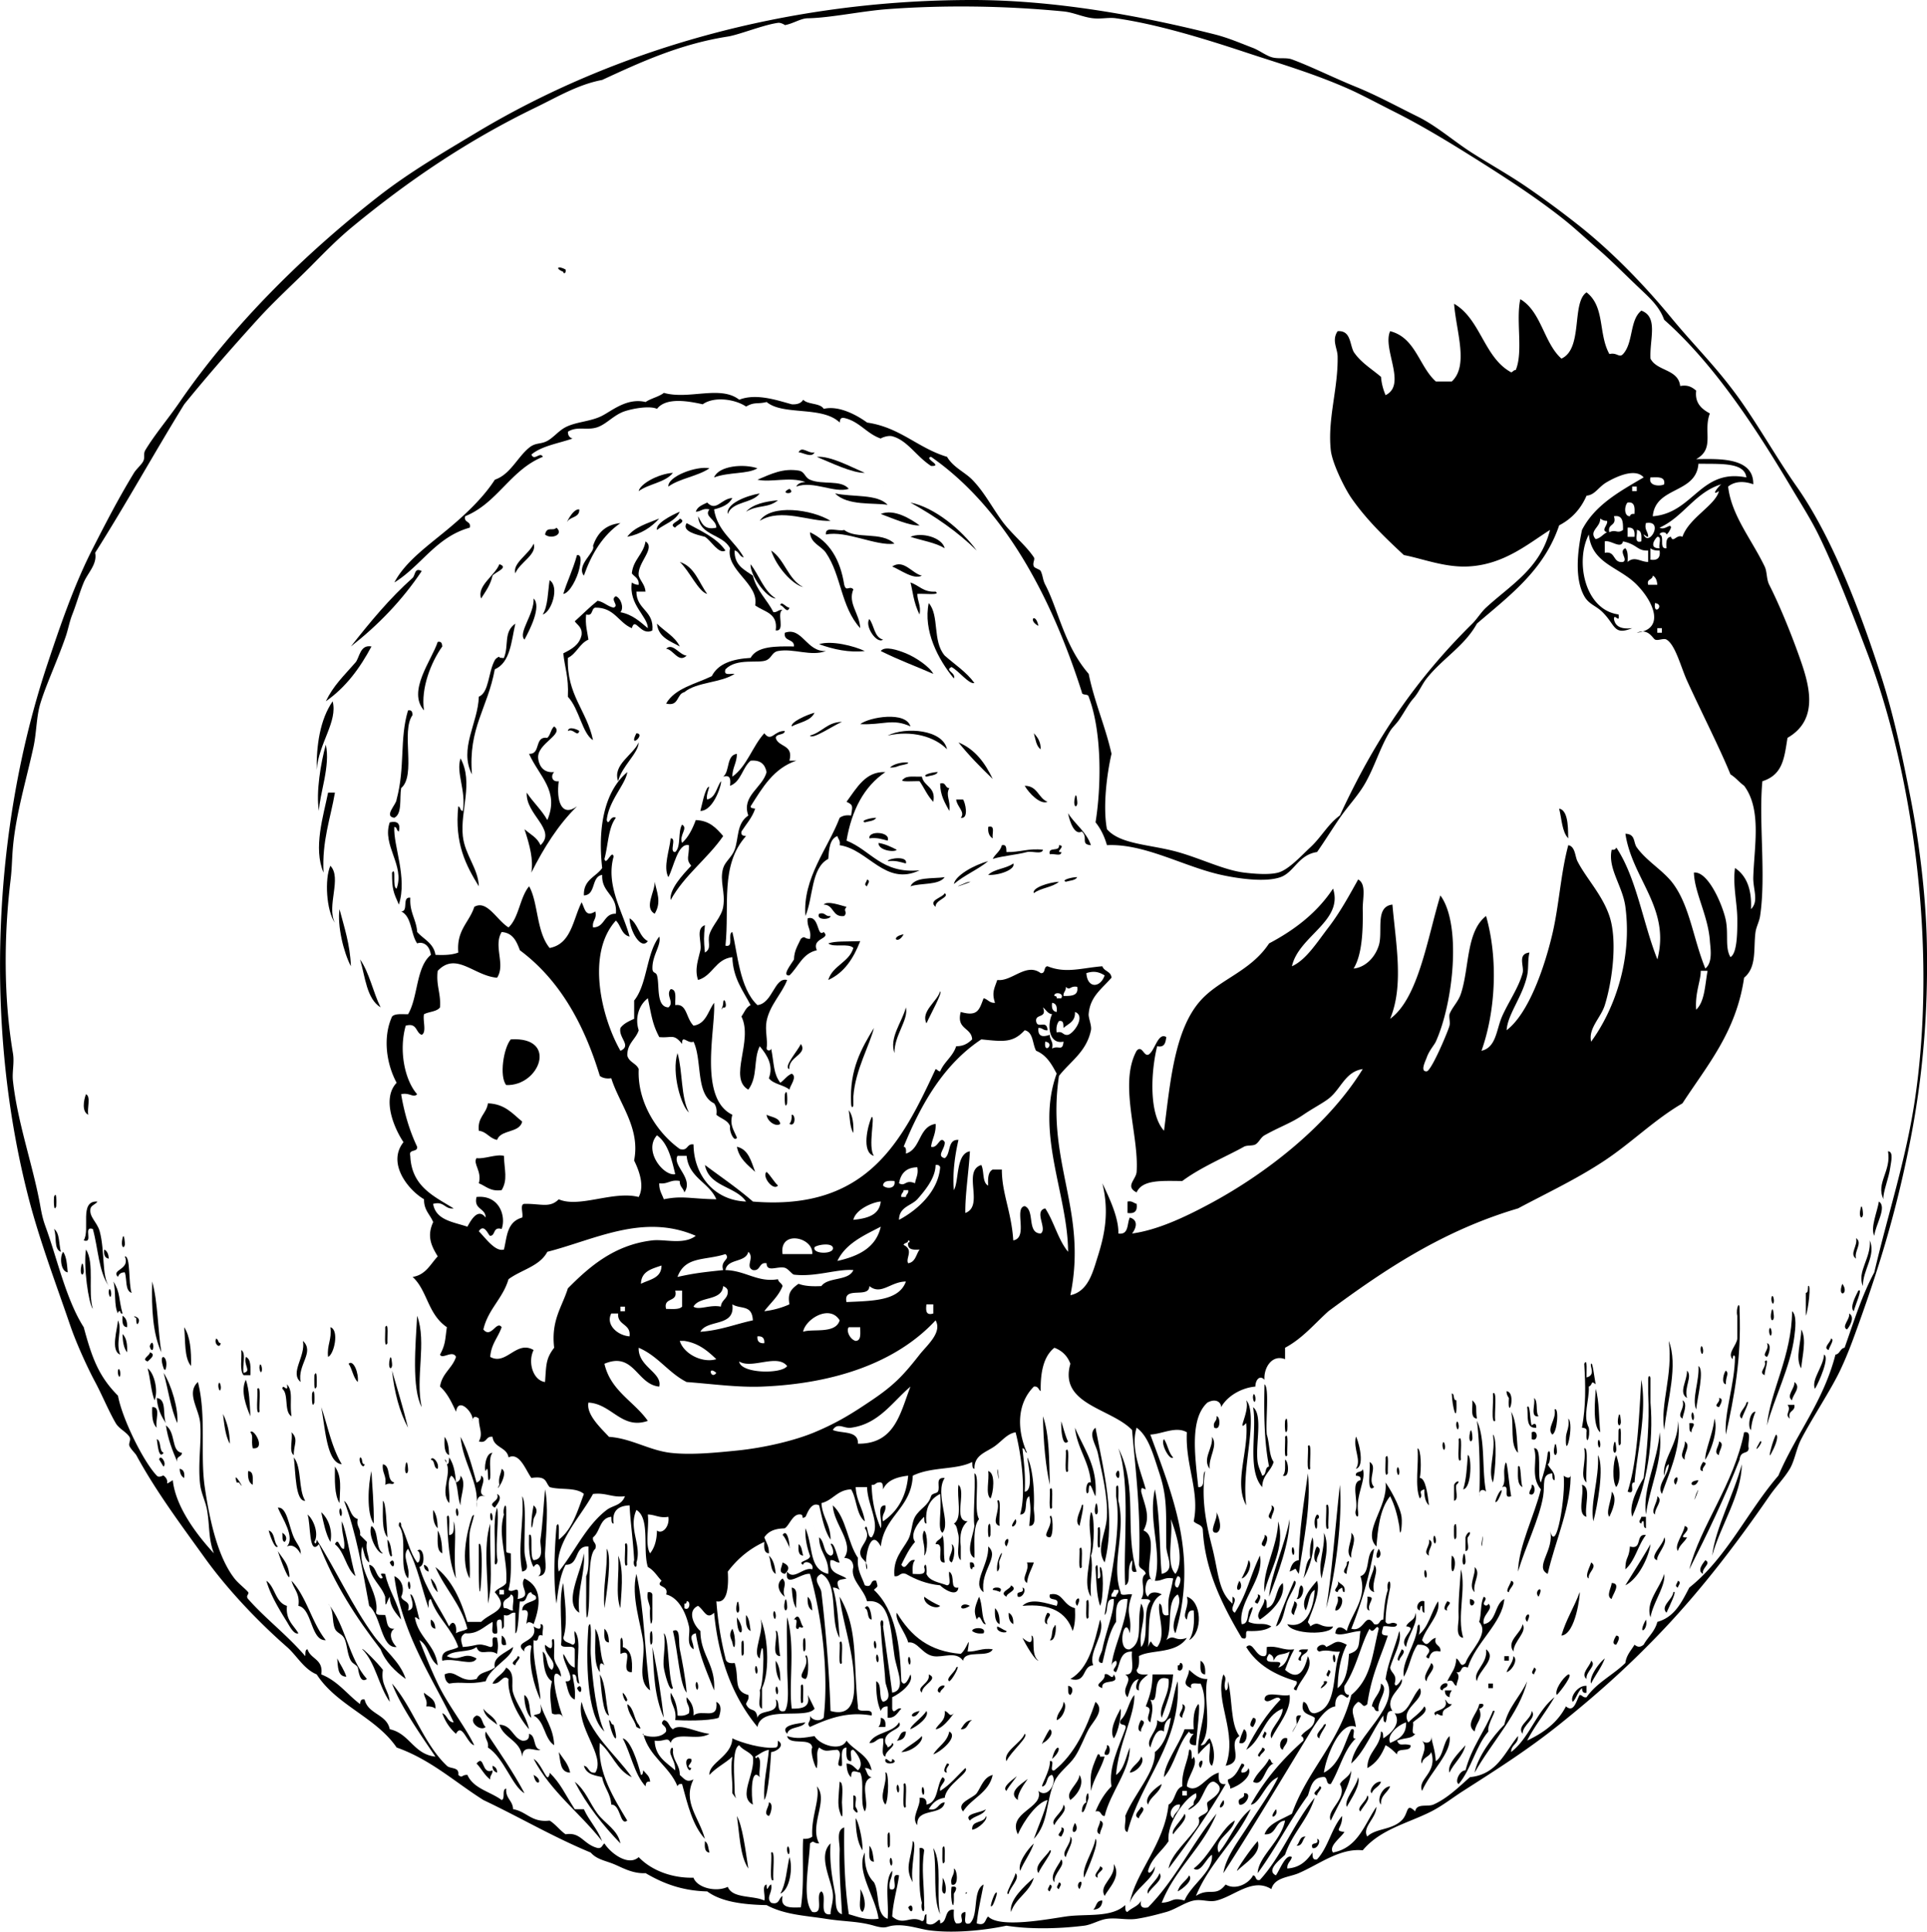 <svg xmlns="http://www.w3.org/2000/svg" viewBox="0 0 202.497 202.944"><g clip-rule="evenodd" fill-rule="evenodd"><path d="M83.916 47.52c.363-.726 1.053.199 1.68 0-.284.647-1.252-.001-1.68 0zM74.555 49.2c-1.233.847-3.111 1.049-4.32 1.92-.091-1.086 3.03-2.205 4.32-1.92zM79.595 49.2c-1.006.63-2.979.373-4.56.96.494-1.231 3.125-1.456 4.56-.96zM89.195 51.36c-1.544.49-3.698-.898-5.52-.24.158-.322.513-.447.96-.48-1.688-.587-3.623.082-5.04-.24 1.475-.625 2.678-1.218 4.32-.96.676.106.617.7 1.2.96 1.285.573 3.259-.037 4.08.96zM82.956 51.36c.826.62-1.235.58 0 0zM87.755 51.84c1.834.405 4.447.033 5.52 1.2-1.46-.239-4.234.125-5.52-1.2zM92.555 54c1.384-.578 3.153.522 4.08 1.2-.9.095-2.912-.763-4.08-1.2zM69.275 54.48c-.836.924-1.897 1.623-3.36 1.92.733-1.027 2.112-1.409 3.36-1.92zM71.436 54.48c.791.357-.408.677-.48.96-.791-.357.407-.677.48-.96zM76.235 57.84c-.696.445-1.505-1.046-2.16-1.44-.841-.218-2.484-.578-1.92-1.44 1.492.828 3.127 1.513 4.08 2.88zM58.476 55.44c.829.739-.583 1.256-1.2.72.198-.932.84-.299 1.2-.72zM93.996 57.12c-1.935.279-5.073-1.413-7.2-.96-.146-.947 1.318-.283 1.92-.48 1.249 1.007 3.918.124 5.28 1.44zM85.115 55.92c2.064.976 3.187 2.894 3.6 5.52.217.808.537.028.96.48-.617 1.455.665 2.555.72 4.08-2.06-2.281-1.962-5.521-3.6-7.92-.516-.757-1.612-.971-1.68-2.16zM95.675 56.4c1.156-.51 3.308.047 3.6 1.2-.999-.601-2.395-.805-3.6-1.2zM67.835 56.88c1.115.718-.89 2.25-.72 3.6.2.601.658.942.72 1.68h-.96c.005 1.915 1.875 1.964 1.68 4.08-1.251.634-1.803-1.526-2.16-.24-1.412-.588-1.816-2.184-3.84-2.16-.462.098-.189.931-.96.72-.118 1.078.122 1.798.24 2.64-.946.414-1.241 1.479-2.16 1.92-.139 3.899 1.996 5.524 2.64 8.64-1.137-.706-1.429-3.253-2.64-4.56.102-2.158-.352-3.122-.48-4.56.852-.428 1.689-.871 1.92-1.92.091-.811-.416-1.024-.72-1.44.801-.719 1.553-1.487 2.4-2.16.677.123 1.02.581 1.68.72.656-.218-.426-.841.24-1.2.543.207.882 1.25.48 1.68 1.275.245 2.05.99 2.88 1.68.019-1.222-2.031-2.445-1.68-4.8.193.127.39.25.72.24.06-.7-.452-.828-.72-1.2.145-1.455 1.214-1.986 1.44-3.36zM56.075 57.12c.41 1.136-1.51 2.005-1.92 3.12-.34-1.066 1.478-2.038 1.92-3.12zM60.635 58.32c.614-.103.319 1.083.24 1.44-.217.981-1.015 2.56-1.68 2.64.418-1.377.941-2.331 1.44-4.08zM93.755 59.52c1.222-.813 2.113.76 3.12.96-.869.46-2.257-.616-3.12-.96zM44.315 60c-2.052 3.068-4.569 5.671-7.44 7.92 2.005-2.552 4.067-5.05 6.48-7.2.304-.271.179-1.138.96-.72zM57.755 60.96c1.07.673.204 3.343-.72 3.6.549-.892.53-2.35.72-3.6zM95.675 61.2c.907.293 1.355 1.044 2.64.96.64.426-1.406.175-1.92.24.01.79.405 1.195.24 2.16-.651-1.218-.746-2.646-.96-3.36zM56.075 62.88c.858.849-.417 3.314-.96 4.32-.716-.708 1.048-2.683.96-4.32zM69.036 65.52c.789.811 1.872 1.328 2.4 2.4-1.026-.575-2.254-.946-2.4-2.4zM45.996 67.44c.408-.088.453.187.48.48-1.157 1.616-2.275 4.372-1.92 6.72-1.784-2.024.805-5.261 1.44-7.2zM86.075 67.68c1.298-.413 3.656.18 4.8.72-1.606.189-3.311-.169-4.8-.72zM39.036 67.92c-1.224 2.297-2.721 4.319-4.8 5.76.832-1.693 1.824-2.595 3.12-4.08.432-.496.461-1.911 1.68-1.68zM69.996 68.16c.692-.677 1.402.666 2.16.72-.854.837-1.406-.663-2.16-.72zM98.075 70.8c-1.945-.854-3.423-1.364-5.52-2.4.417-.569 1.794-.101 2.64.24 1.051.423 2.532 1.443 2.88 2.16zM34.956 73.68c.553 2.137-1.469 4.405-1.68 7.2-.029-2.521.334-5.253 1.68-7.2zM42.875 74.64c.408-.088.453.187.48.48-1.245 1.715.407 6.327-1.2 7.68-.191 1.089.14 2.7-.72 3.12-1.143-.161.216-1.387.24-1.92.918-3.419.294-6.346 1.2-9.36zM95.675 76.32c-1.888-.874-2.888-.126-5.28-.24.969-.749 4.796-1.384 5.28.24zM58.235 76.32c1.139.829-1.856 1.787-1.68 3.36.051.45.319 1.571 1.68 1.44-.378.356-.267 1.072.48.96-.27 2.041.28 3.826 1.92 2.64-1.979 1.941-3.487 4.353-4.8 6.96.233-1.35-.159-2.854-.72-4.56.591.529 1.361.879 1.68 1.68 1.753-1.628-1.59-3.225-1.44-5.52.665 1.016 1.559 1.802 2.16 2.88 1.303-3.066-.854-4.572-1.92-6.96 1.278.078.514-1.886 1.92-1.68.347-.293.364-.916.72-1.2zM59.675 76.8c.062-.562 1.055-.138 1.2 0-.204.704-.604-.312-1.2 0zM99.515 78.72c-1.311-1.341-3.703-2.012-6.24-1.44 1.929-.954 5.824-.616 6.24 1.44zM100.72 78c1.756.724 2.795 2.165 3.6 3.84-1.27-1.216-2.5-2.467-3.6-3.84zM48.396 79.68c1.38 2.536-.046 5.487.24 8.16.213 1.988 1.625 3.403 1.68 5.28-1.339-2.182-2.564-4.477-2.16-8.4.261.06.163.478.48.48.364-2.166-.746-3.999-.24-5.52zM93.515 80.64c.799-.756 3.085-.601 1.2-.24-.444.085-.507.255-1.2.24zM96.875 81.6c.216 1.064 1.503 1.057 1.2 2.64-.6-.601-.948-1.452-1.44-2.16-.454-.049-2.371.162-1.68-.24.349-.371 1.229-.212 1.92-.24zM98.795 82.32c.655-.175.483.477.96.48-.422.808.162 1.231 0 2.4-.442-.838-.953-1.607-.96-2.88zM34.476 83.28h.72c-.468 2.732-1.367 5.033-1.2 8.4-1.099-2.585-.015-5.948.48-8.4zM112.96 83.76c.156-.677.278.553.24.72-.12.482-.46.194-.24-.72zM100.48 84h.72c.21.238.668 2.078-.24 1.92.52-.598-.42-1.177-.48-1.92zM163.84 84.96c1.101.172.906 2.673.96 3.12-.67-.698-.68-2.045-.96-3.12zM103.84 86.88c.807-.246.374.747.48 1.2-.36-.204-.52-.604-.48-1.2zM93.275 88.32c-.575-.145-1.095-.345-1.92-.24-.117-.864 2.296-.692 1.92.24zM92.315 88.56c.754.126 1.339.421 1.92.72-.246.307-1.966.06-1.92-.72zM105.28 88.8c.513-.112.458.343.48.72 1.4.04 2.301-.419 3.84-.24-.104.537-1.183.097-1.68.24-1.139.301-2.495.385-3.6.72.27-.528.8-.798.96-1.44zM111.28 88.8c.851.027-.51.793.24.72.041.521-.851.109-1.2.24-.24-.871 1.07-.201.96-.96zM93.275 90.48c.117-.332 2.164-.583 1.92.24-.574-.145-1.094-.345-1.92-.24zM34.715 90.96c1.244 1.285-.432 4.218.48 6-.907-1.3-1.094-4.615-.48-6zM99.275 92.16c-.649.871-2.456.584-3.6.96.49-1.031 2.271-.769 3.6-.96zM91.115 92.4c.427.176.035.437 0 .72-.427-.176-.034-.436 0-.72zM68.795 92.64c.201 1.042.763 2.129 0 3.36-1.161-.651.049-2.306 0-3.36zM86.555 95.04c.383-.444 1.812.095 2.4.24-.419.49.179.471-.24.96-1.287.167-1.051-1.188-2.16-1.2zM35.675 95.52c.5 1.9 1.11 3.69 1.2 6-.783-1.48-1.443-4.279-1.2-6zM86.075 96c.679-.198.622.338 1.2.24.042.391-1.57.485-1.2-.24zM66.155 96.48c.907.533.974 1.906 1.92 2.4-.731 1.008-1.907-1.147-1.92-2.4zM84.875 96.48c1.251-.361.955 2.071 1.68 1.44.813.751-1.306.601-.72 1.92-1.515.325-1.933 1.748-2.88 2.64-.886.096.291-1.312.48-1.68.019-.94.423-1.497.72-2.16.477-.4.305.021.96 0 .189-.989-.368-1.232-.24-2.16zM87.036 99.12c.75-.266 1.879-.182 3.36-.24-.7 1.78-1.65 3.31-3.36 4.08.466-1.533 2.173-1.827 2.64-3.36-.494-.547-2.073-.008-2.64-.48zM37.835 100.8c.991 1.409 1.361 3.439 2.16 5.04-1.482-.92-1.605-3.19-2.16-5.04zM53.195 114c-.741-.904-.285-3.896.48-4.8 5.021-.31 3.048 4.93-.48 4.8zM82.476 114.96c.276-.776.271.645.24.96-.277.78-.272-.64-.24-.96zM9.036 114.96c.544.255.091 1.509.24 2.16-.692-.32-.494-1.52-.24-2.16zM54.875 117.84c-.289 1.231-2.239.801-2.64 1.92-.81-.149-1.068-.852-1.92-.96-.161-1.44.799-1.761.96-2.88 1.785.06 2.589 1.09 3.6 1.92zM80.555 117.12c.529.271 1.324.275 1.44.96-.42.35-1.367-.23-1.44-.96zM83.195 117.12c.424-.076.428 1.345-.24.96.187-.21.258-.54.24-.96zM77.436 120.48c1.234.286 1.499 1.542 1.92 2.641-.785-.74-1.676-1.36-1.92-2.64zM198.4 120.96c.613.02.311 1.141.24 1.68-.15 1.158-.802 2.651-.72 3.36-.82-1.7.85-2.98.48-5.04zM52.715 125.04c-1.209.17-1.649-.431-2.4-.72.354-1.279-.65-2.055-.24-2.641.795.122 2.076-.453 2.88-.239.043 1.5.427 2.49-.24 3.6zM80.555 123.12c.456.425.745 1.015 1.2 1.439-.5.62-1.735-.98-1.2-1.44zM5.675 125.76c.276-.776.272.645.24.96-.276.78-.271-.64-.24-.96zM118.48 126.24c.502-.102.636.164.96.239.111.752-.208 1.072-.96.961v-1.2zM197.44 126.24c.906.567-.389 2.493-.479 3.6-.44-.85.32-2.55.48-3.6zM195.52 126.96c.156-.677.279.553.24.72-.12.48-.46.19-.24-.72zM5.675 129.12c.619.421.499 1.581.72 2.399-.775-.26-.407-1.67-.72-2.4zM12.875 130.08c.156-.677.278.553.24.72-.111.48-.45.19-.24-.72zM195.04 130.08c.734.521-.23 1.351 0 2.16-.74-.52.22-1.35 0-2.16zM10.956 131.28c.322.157.447.513.48.96-.423-.06-.548-.41-.48-.96zM6.635 131.52c.359.521.409 1.352.48 2.16-.755-.11-.865-1.66-.48-2.16zM13.115 132c.631-.063.354 2.84.72 3.84-.719-.241-.474-1.446-.72-2.16-.41-.01-.622.179-.72.48-.771-.79 1.327-.74.72-2.16zM8.555 132.96c.156-.677.279.553.24.72-.111.48-.45.19-.24-.72zM11.916 134.64c.739 1.158.535 1.828.96 3.36-.204.044-.227-.094-.24-.24-.204-.044-.226.094-.24.24-.448-.83-.186-2.38-.48-3.36zM15.996 134.64c.6 2.2.578 5.021.96 7.44-.883-1.92-1.052-4.55-.96-7.44zM193.6 134.88c.8 1.09-.6 1.58 0 0zM11.436 135.6c.091-.456.305.153.24.48-.092.46-.306-.15-.24-.48zM186.16 136.32c.091-.457.305.153.239.479-.1.46-.31-.15-.24-.48zM186.16 137.76c.156-.677.278.553.239.72-.12.48-.46.19-.24-.72zM188.32 137.76c.529.431.328 1.917.24 2.641-.38 3.13-2.152 6.577-2.88 9.359.33-3.59 2.61-7.3 2.64-12zM194.08 139.68c-.609-.319.352-1.065.239-1.68.66.37.02 1.44-.24 1.68zM12.875 138.24c.356.204.516.604.48 1.2-.524-.04-.515-.6-.48-1.2zM12.396 138.72c.488.965-.288 2.35.24 3.601-1.067-.39-.279-2.75-.24-3.6zM40.476 139.44c.402-.691.191 1.226.24 1.68-.403.69-.192-1.23-.24-1.68zM19.355 139.44c.631.969.755 2.444.72 4.079-.733-.87-.574-2.62-.72-4.08zM34.715 139.44c.963.283.397 2.869-.24 3.119-.14-1.26.423-1.82.24-3.12zM185.92 139.68c.091-.457.306.153.24.48-.1.46-.31-.15-.24-.48zM189.28 139.68c.614 1.022.072 2.946 0 4.08-.68-1.08.03-2.84 0-4.08zM12.875 140.16c.416.384.52 1.08.48 1.92-.356-.44-.459-1.14-.48-1.92zM22.715 140.64c.261.06.163.478.48.48-.103.66-.755.01-.48-.48zM31.835 140.88c1.264 1.199-.611 2.516-.24 4.32-1.182-.97.547-2.68.24-4.32zM175.36 140.88c1.006 2.544-.133 6.158-.479 9.36-.44-2.76.94-5.77.48-9.36zM15.755 141.36c.363-.848.455.441.24.479-.141.02-.301-.34-.24-.48zM185.68 141.12c.534.101.188 1.273 0 1.439-.66-.22.33-.75 0-1.44zM178.72 141.6c.092-.456.306.153.24.48-.1.46-.31-.15-.24-.48zM15.755 142.08c.735.235-.107.809-.24.96-.735-.24.276-.64.24-.96zM40.956 142.8c.156-.677.278.553.24.72-.112.48-.451.19-.24-.72zM36.635 143.28c.496-.48 1.089.979.96 1.92-.486-.47-.571-1.35-.96-1.92zM166.48 143.28c.371-.734.212 1.041.24 1.439 1.012-.258.306-1.184.48-1.439.152-.226.306 1.223.479 2.16-.554-.477-.267.06-.72.239.07 1.417-.66 3.089 0 4.32.188 1.015-.319 2.099-.24.479.088-.408-.188-.452-.479-.479.42-2.26.38-4.4.24-6.72zM27.275 143.52c.091-.456.305.153.24.48-.091.46-.305-.15-.24-.48zM178.48 143.52c.651.401-.12 3.349-.239 4.561-.48-1.12.35-3 .24-4.56zM12.396 144c.091-.457.305.153.24.479-.092.46-.306-.15-.24-.48zM16.235 147.12c-.368-.992-.438-2.281-.72-3.36.732.54 1.136 2.44.72 3.36zM177.28 144c.608.624-.337 1.731 0 2.88-.94-.57.03-1.8 0-2.88zM17.195 144.24c.825 1.286 1.575 3.822 1.44 5.279-.71-1.53-.951-3.53-1.44-5.28zM33.036 144.48c.331-.764.237.849.24 1.2-.331.76-.238-.85-.24-1.2zM25.835 144.96c.368 1.071.411 2.469.48 3.84-.402-.94-1.086-2.66-.48-3.84zM22.956 145.44c.091-.457.305.152.24.479-.092.46-.306-.15-.24-.48zM188.56 145.2c.782.567-.222 1.359-.24 1.92-.68-.46.32-1.25.24-1.92zM27.036 145.92c.46-.521.151 1.755.24 2.4-.461.52-.152-1.76-.24-2.4zM167.68 145.92c.39 1.29.322 3.037.48 4.56-.89-.68-.49-3.76-.48-4.56zM32.795 146.4c.276-.777.271.644.24.96-.276.78-.271-.64-.24-.96zM156.88 146.4c.482-.389.136 2.094.24 2.88-.49.39-.14-2.09-.24-2.88zM158.32 146.16c1.103.171.066 3.336.24.72-.13-.19-.26-.39-.24-.72zM131.68 146.64c.092-.457.306.153.24.48-.1.46-.31-.15-.24-.48zM152.56 146.4c.346.054.084.716.48.72.11 2.78-.44.7-.48-.72zM161.2 146.88c.47.329.129 1.471.479 1.92-.95.15-.29-1.32-.48-1.92zM180.64 146.88c.597.036.07.812 0 .96-.72-.16.22-.51 0-.96zM154.72 147.12c.626.604.29.778.48 1.92-.75-.05-.41-1.19-.48-1.92zM176.8 147.12c.619.329.053 1.471 0 1.92-.68-.38.33-1.08 0-1.92zM15.996 147.84c.973-.093.264 1.496.48 2.16-.468-.41-.518-1.24-.48-2.16zM163.36 148.08c.487-.323.305 2.436-.239 2.64-.64-.65.47-1.59.24-2.64zM158.8 148.32c.602 1.078.564 2.795.72 4.319-.88-.8-.4-2.97-.72-4.32zM177.76 148.56c.092-.456.306.153.24.48-.1.46-.31-.15-.24-.48zM170.08 148.8c.156-.677.278.553.239.72-.12.48-.46.19-.24-.72zM109.6 148.8c.683 1.957.648 4.632.72 7.2-.42-1.83-.68-4.38-.72-7.2zM127.84 148.8c.392-.042.484 1.57-.24 1.2-.2-.68.33-.62.24-1.2zM135.04 149.28c.276-.776.271.645.239.96-.28.78-.28-.64-.24-.96zM164.8 149.04c.669.6-.364 4.696-.24 1.92.02-.5.41-1.1.24-1.92zM153.04 149.52c.091-.456.305.153.239.48-.1.46-.31-.15-.24-.48zM177.52 149.52c.98-.072.129.501.24.96-.33-.08-.2-.6-.24-.96zM17.436 149.76c1.078.774.522 2.714 1.68 2.88-.003.478-.655.306-.48.96-.506-1.17-.984-2.38-1.2-3.84zM170.08 150.24c.371-.734.211 1.041.239 1.439-.38.73-.22-1.04-.24-1.44zM154.48 150.48c.156-.676.279.554.24.721-.12.48-.46.19-.24-.72zM30.635 150.48c.779.746.204 1.333.24 2.4-.547-.33-.089-1.67-.24-2.4zM156.88 150.72c.47.296.279 3.912 0 5.04-.58-1.3.33-3.18 0-5.04zM160.96 150.48c.7-.353.7 1.073 0 .721v-.72zM174.4 150.48c.416 2.817-1.066 5.812-1.439 8.641-.38-2.77 1.25-5.62 1.44-8.64zM135.04 150.96c.426-.641.175 1.406.239 1.92-.43.64-.18-1.41-.24-1.92zM142.48 150.96c.083-.162 1.122 3.093 0 3.36.63-.93-.3-2.01 0-3.36zM46.715 150.96c.356.443.46 1.141.48 1.92-.554-.24-.496-1.1-.48-1.92zM127.36 150.96c.685.936-.402 2.149-.239 3.36-.82-1.06.38-2.16.24-3.36zM153.28 151.2c.445-.583.162 1.582.24 2.16-.45.58-.17-1.58-.24-2.16zM167.92 151.44c.091-.457.306.152.24.479-.1.46-.31-.15-.24-.48zM151.6 151.68c.092-.457.306.153.24.48-.1.46-.31-.15-.24-.48zM169.6 151.68c.156-.677.278.553.24.721-.12.48-.46.19-.24-.72zM177.04 151.44c.71.42-.139 1.278 0 1.92-.71-.42.13-1.28 0-1.92zM180.64 151.44c.676.242-.066 1.019 0 1.439-.68-.24.06-1.02 0-1.44zM137.44 151.92c.46-.521.151 1.755.24 2.4-.46.52-.16-1.76-.24-2.4zM163.36 151.92c.156-.677.279.553.24.72-.12.48-.46.19-.24-.72zM148.96 152.16c.391.085.41 2.227.24 3.12.6 0 .824 1.698.96 2.88-.372-.349-.504-.937-.48-1.681-.808.218-.028.537-.479.961-.56-1.28-.09-3.6-.24-5.28zM166.48 152.16c.505-.175.12 2.593.24 3.6-.77-.69.01-2.07-.24-3.6zM112 152.4c.444-.584.162 1.582.24 2.159-.45.58-.17-1.58-.24-2.16zM154.24 152.88c.397-.071.465 3.439-.48 3.6.32-1.04.4-2.32.48-3.6zM167.92 152.88c.698 1.235-.062 5.363-.48 6.96-.37-1.89.63-4.48.48-6.96zM145.6 153.12c.402-.691.191 1.227.24 1.68-.41.69-.2-1.23-.24-1.68zM169.84 152.88c.38 1.084.553 2.61 0 3.36-.45-.62-.34-2.73 0-3.36zM16.715 153.36c.111-.664.846.354.48.72-.036.04-.465-.81-.48-.72zM135.04 153.36c.347.058.558 1.975-.24 1.68.33-.31.23-1.04.24-1.68zM158.8 157.2c-1.013.372.053-1.333-.96-.96.417-.428.159-1.331.24-1.92.27-1.99.39 1.04.72 2.88zM42.635 153.84c.156-.677.279.553.24.72-.111.48-.451.19-.24-.72zM143.92 153.6c.918.498-.291 1.835.479 2.641-.86.76-.35-1.88-.48-2.64zM178.96 153.6c.719.158-.229.514 0 .96-.6-.04-.08-.81 0-.96zM159.52 154.08c.365-.427.229 1.678.48 2.16-.62-.26-.48-1.29-.48-2.16zM35.195 154.08c.768 1.124.521 2.312.48 3.84-.548-.89-.492-2.39-.48-3.84zM146.8 154.32c.092-.457.306.153.24.479-.1.46-.31-.15-.24-.48zM18.875 154.32c.422.058.547.412.48.96-.322-.16-.447-.51-.48-.96zM143.2 154.32c.411 1.137-.766 2.75-.48 4.56.099.865-.438.329-.24-.24.26-.94-.556-2.955.48-3.12.088-.408-.188-.452-.48-.479-.08-.55.69-.27.72-.72zM26.075 154.56c.613.027.477.804.48 1.44-.419-.22-.529-.75-.48-1.44zM39.036 154.56c.049 1.318.277 3.443.24 5.521-.775-1.03-.595-4.15-.24-5.52zM103.84 154.56c.817.174.54 2.346.24 2.881-.56-.49-.09-1.99-.24-2.88zM117.28 154.8c.363-.847.456.442.24.48-.15.02-.31-.34-.24-.48zM165.04 154.56c.16 3.603-1.628 7.331-2.4 10.801-1.459-.738.767-2.524.24-4.561.67 2.713 1.667-3.834 1.439-5.76.194.166.658.373.721 0v-.48zM178.48 155.52c-.4 1.12-1.42.1 0 0zM145.6 155.76c.338.452 1.515 2.425 1.68 3.601.11.78-.14 2.669-.239.96-.201-1.159-.497-2.224-.96-3.12-1.113 1.354-1.3 3.56-1.44 5.279-1.56-1.53 1.24-4.14.96-6.72zM100.72 156c.857.742-.62 3.82.96 3.84-.618.502-.879 1.361-.72 2.64v1.44c-.549-.411-.088-1.832-.24-2.64-.133-.428-.123-.997-.48-1.2.94-.58.28-2.75.48-4.08zM160.96 156c.424-.076.428 1.345-.24.96-.04-.43.29-.51.24-.96zM166.24 156c1.045.235.214 2.346.479 3.36-1.05-.24-.22-2.34-.48-3.36zM110.32 156.48c.426-.64.175 1.406.24 1.921-.43.64-.18-1.41-.24-1.92zM52.235 156.96c.697.335-.068 1.185-.24 1.44-.895-.53.609-.64.24-1.44zM54.875 157.2c.467.689.197 3.813.24 5.76.025 1.135.705 1.946-.24 2.16-.511-2.57.221-5.33 0-7.92zM40.715 161.52c-.647-.792-.453-2.426-.48-3.84.339.15.382 2.65.48 3.84zM104.8 157.68c.473-.456.143 1.926.24 2.641-.96-.28.11-1.5-.24-2.64zM115.12 158.16c.156-.677.278.553.239.72-.12.48-.46.19-.24-.72zM139.36 158.16c.46-.521.152 1.755.24 2.399-.46.52-.16-1.75-.24-2.4zM56.075 158.16c.666.574.039 1.166 0 1.439-.287 2.06-.351.17 0-1.44zM133.6 158.16c.676.242-.066 1.02 0 1.439-.73-.3.26-.83 0-1.44zM35.675 158.64c.091-.457.306.153.24.48-.091.46-.305-.15-.24-.48zM47.916 158.64c.091-.457.305.153.24.48-.092.46-.306-.15-.24-.48zM52.235 158.4c.229 1.034-.156 3.52 0 5.279.198.569-.338 1.105-.24.24.1-1.82-.235-4.08.24-5.52zM45.515 158.64c.356.444.46 1.141.48 1.92-.416-.38-.519-1.08-.48-1.92zM114.64 158.88c.391.066.391 3.695 0 4.561.282 1.375-.132 2.5 0 4.319-.869-1.297-.019-3.579 0-5.52 0-.83-.32-2.22 0-3.36zM33.755 158.88c.804.704 1.215 2.015.96 3.12-.498-.86-.709-2.01-.96-3.12zM51.515 159.12c.092-.457.306.153.24.479-.091.46-.305-.15-.24-.48zM127.84 158.88c.304.619.657 1.891 0 2.16-.95.04.17-1.43 0-2.16zM46.956 159.36c.426-.641.175 1.406.24 1.92.613-.027.477-.804.48-1.44.372 1.06-.091 3.508.24 6-.768-1.71-.842-4.12-.96-6.48zM110.32 159.36c.308-.675.463 2.065 0 2.159-1.04-.06.43-1.17 0-2.16zM138.4 159.12c.302.06.242.478 0 .479.15 2.19-.66.26 0-.48zM172.48 159.36h.48v1.199c-.281-.038-.202-.438-.24-.72-.204-.044-.227.094-.24.24-.43-.18-.04-.44 0-.72zM134.32 159.84c.792 2.794-.93 5.148-1.439 7.44-.27-2.27 1.37-4.71 1.44-7.44zM103.84 160.32c.276-.776.271.645.24.96-.28.78-.28-.64-.24-.96zM152.8 160.32c.331-.765.237.848.24 1.199-.34.76-.24-.85-.24-1.2zM115.36 160.56c.426-.64.175 1.406.24 1.92-.43.64-.18-1.41-.24-1.92zM45.996 160.8c.364.597.463 1.457.48 2.4-.668-.29-.446-1.47-.48-2.4zM97.115 160.8c.398.336.398 2.304 0 2.641.185-1.23-.416-1.82 0-2.64zM29.675 161.04c.388.235.552.641.24.96-.325-.07-.199-.6-.24-.96zM139.12 161.04c.685 1.411-.022 3.493-.24 4.8-.44-1.64.38-3.03.24-4.8zM142 161.04c.712.65-.136 1.771 0 2.64-.72-.65.13-1.77 0-2.64zM99.036 161.28c.262.732.068 1.602.24 2.88-1.066.106.162-2.082-.96-1.92.07-.49.649-.47.72-.96zM132.88 161.28c.562.062.138 1.054 0 1.199-.71-.2.14-.77 0-1.2zM150.64 161.52c.092-.456.306.153.24.48-.1.46-.31-.15-.24-.48zM150.16 161.76c.726.363-.199 1.054 0 1.681-.73-.36.19-1.05 0-1.68zM50.315 162.24c.665-.809.04 9.185 0 2.88v-2.88zM65.675 162.24c.445-.583.162 1.582.24 2.16-.444.58-.162-1.58-.24-2.16zM83.916 162.24c.356.203.347.772.48 1.2-.525-.04-.516-.6-.48-1.2zM99.996 162.24c.496.206.253 1.67 0 1.92-.674-.38.334-1.08 0-1.92zM63.755 162.72c.583.769-.002 4.77-.24 6.24-.186-2.35.339-3.98.24-6.24zM103.84 162.48c1.268 1.068-.872 2.528-.48 4.801-1.31-.93.6-2.89.48-4.8zM113.44 162.72c.426-.64.175 1.406.24 1.92-.43.64-.18-1.41-.24-1.92zM135.76 162.72c.092-.457.306.153.24.48-.1.46-.31-.15-.24-.48zM138.4 162.48c.727.363-.198 1.054 0 1.681-.52-.15-.23-1.48 0-1.68zM144.88 162.72c.68.97-.79 1.56 0 0zM153.76 163.44c.156-.677.278.553.24.72-.12.48-.46.19-.24-.72zM64.956 163.44c.675 1.527.288 4.223.24 5.52-.558-1.36-.083-3.76-.24-5.52zM152.56 163.44c.87.47-.28 3.46 0 0zM40.956 164.16c.62-.83.579 1.24 0 0zM179.2 163.92c.698.337-.426.827-.24 1.44-.7-.34.06-1.18.24-1.44zM82.476 165.36c-.752-.166-.313-.641-.24-1.2.734.3.765.7.24 1.2zM101.92 164.16c.408-.089.453.188.48.479-.204-.044-.227.094-.24.24-.29-.04-.21-.44-.24-.72zM107.92 164.16h.72c-.233.727-.634 1.286-.72 2.16-.72-.5.31-1.26 0-2.16zM38.795 164.4c.725.154.67 1.09 1.2 1.439.673-.003-.572-.654.48-.479.373 1.786 1.351 2.969 1.68 4.8-.531-.669-1.144-1.256-1.2-2.4-.356.527-.46 1.537-.48 0-.431-1.25-1.523-1.84-1.68-3.36zM44.555 164.4c.295.104.493.307.48.72-.295-.1-.493-.31-.48-.72zM115.12 164.64c.33-.764.237.849.239 1.2.521.041.109-.852.24-1.2.389-.08.389 3.363 0 4.08-.38-1.15-.39-2.66-.48-4.08zM144.4 164.4c.608.624-.337 1.73 0 2.88-1.27-.46.07-2.06 0-2.88zM154.96 164.64c.739.678-.25 1.657 0 2.641-.72-.65.13-1.77 0-2.64zM149.68 165.12c.092-.457.306.153.24.479-.1.46-.31-.15-.24-.48zM153.52 164.88c.571 2.039-.448 4.926.24 7.2-.882-.122-.459-1.522-.48-2.16-.06-1.68.14-3.54.24-5.04zM66.875 165.36c.851 3.709.851 8.269 1.44 12.239-1.426-1.017-.506-3.221-.72-5.04-.224-1.91-1.317-4.85-.72-7.2zM82.235 165.84c.574.643-.146 1.09.24 1.92-.623-.43-.993-1.37-.24-1.92zM42.875 166.32c.091-.457.305.153.24.479-.091.46-.305-.15-.24-.48zM130.24 166.08c.68.97-.79 1.56 0 0zM140.56 166.08c.227.413.888.393.72 1.2-.232-.007-.186-.294-.239-.48-.214.106-.43.211-.48.48-.71-.2.31-.6 0-1.2zM176.32 166.08c.428.176.035.437 0 .72-.43-.18-.04-.44 0-.72zM169.36 166.32c1.076.01.042 1.272 0 1.68-.65-.28 0-1.25 0-1.68zM106.24 166.56c.867.505-.479.774-.48 1.2-.87-.5.47-.78.48-1.2zM136.72 166.56c.476.187.13 1.547-.479 1.44.33-.31.14-1.13.48-1.44zM83.195 166.8c.796.084.377 1.384.48 2.16-.359-.52-.409-1.35-.48-2.16zM104.32 167.04c-.067-.382 1.296-.336.72.24.09-.09-.73-.26-.72-.24zM68.075 167.28c.279-.039.427.053.48.239v2.641c-.202 1.295-.314-.722-.24-1.2-.076-.56-.379-.9-.24-1.68zM132.16 167.52c.597.036.07.813 0 .96-.72-.16.22-.51 0-.96zM84.875 167.76c.344.296.455.825.48 1.44-.419-.22-.529-.75-.48-1.44zM97.115 167.76c.51.371 1.07.69 1.68.96-.367.43-1.775-.13-1.68-.96zM124.72 167.76c1.557.462 1.718 3.707.24 4.561.472-.729.577-1.823.479-3.12-.633-.073-.619.501-.72.96-.58-.44.32-1.42 0-2.4zM140.56 167.76c.926-.141.35 1.581-.24 1.44-.01-.56.41-.71.24-1.44zM143.68 167.76c1.082-.022-.104.725.24 1.44-.54-.03-.11-1.02-.24-1.44zM82.476 168.24c.156-.677.278.553.24.72-.112.48-.451.19-.24-.72zM114.16 168.24c.401-.691.19 1.227.239 1.68-.41.69-.2-1.23-.24-1.68zM154.48 168c1.1.16-.2 1.45 0 0zM77.436 168.48c.156-.676.278.554.24.721-.112.48-.451.19-.24-.72zM136 168.24c.676.242-.066 1.02 0 1.439-.68-.24.06-1.02 0-1.44zM149.68 168.24v1.2c-.281-.039-.202-.438-.24-.721-.233.007-.186.294-.239.48-.59-.15-.13-1.21.48-.96zM152.08 168.24c.719.157-.229.513 0 .96-.6-.04-.08-.81 0-.96zM101.92 168.72c-1.37.86-1.06-.61 0 0zM90.875 168.96c.438-.728.735.683.72 1.2-.561-.08-.233-1.05-.72-1.2zM104.56 168.96c.371.349.504.937.48 1.68-.49-.23-.52-.92-.48-1.68zM81.275 169.44c.091-.457.305.152.24.479-.091.46-.305-.15-.24-.48zM106 169.44c.355.203.516.604.479 1.199-.36-.2-.52-.6-.48-1.2zM110.08 169.44c.704.203-.312.604 0 1.199-.57-.06-.14-1.05 0-1.2zM78.396 169.68c.356.363.387 1.054.48 1.681-.489-.23-.519-.92-.48-1.68zM77.436 169.92c1.174 1.67 0 2.53 0 0zM45.275 170.16c.322.157.447.513.48.96-.422-.06-.547-.41-.48-.96zM56.795 170.64c.521-.04.109.852.24 1.2-.777-.297-.184.776-.96.48-.107 2.427.58 4.061.72 6.239-.68-1.353-1.319-3.915-.96-5.52.071-.429-.931-.015-.72.479-1.418-1.156 1.539-.867.96-2.64.224.15.886.56.72-.24zM160 170.64c.516.846-.941 1.771-.96 2.88-.8-1.12.81-1.9.96-2.88zM62.555 171.12c.64.961.404 2.796.96 3.84-.524-.518-.515.062-.479.72-.735-.95-.41-2.95-.481-4.56zM63.515 171.12c.344.296.455.825.48 1.439-.613-.03-.476-.8-.48-1.44zM76.956 171.12c.48 1.002.266 2.805 0 1.439-.072-.36-.461-.71 0-1.44zM81.515 171.36c.358-.264.273 1.956.48 2.64-1.01-.03-.238-1.84-.48-2.64zM102.16 171.36c-.042-.392 1.57-.485 1.2.239-.56.08-.93-.04-1.2-.24zM68.315 171.6c.276-.776.271.645.24.96-.276.78-.271-.64-.24-.96zM69.755 171.6c.564.316.394 4.296.96 5.761-.376.534-.896-1.716-.96-2.16-.141-.99.262-2.45 0-3.6zM52.715 171.84c.322.158.447.513.48.96-.721.24-.425-.53-.48-.96zM169.84 171.84c.597.036.07.812 0 .96-.6-.04-.08-.81 0-.96zM65.195 172.32c.202-.763.317.426.24.72.921.278 1.048 1.352.96 2.64-1.423.086.442-2.654-1.2-1.92v-1.44zM84.396 172.32c.276-.776.271.645.24.96-.277.78-.272-.64-.24-.96zM77.916 172.56c.331-.764.237.849.24 1.2-.331.76-.238-.85-.24-1.2zM88.235 172.56c.445-.583.162 1.582.24 2.16-.444.58-.162-1.58-.24-2.16zM91.835 172.56c.091-.456.305.153.24.48-.091.46-.305-.15-.24-.48zM68.555 173.04c.562 2.561.927 5.236 1.2 7.439-.984-2.33-1.016-4.22-1.2-7.44zM156.16 173.28c1.232.957-.82 2.233-.96 3.359-.52-1 1.19-1.84.96-3.36zM84.635 174c.318-.61.455 2.237 0 2.4-1.145-.22.535-1.25 0-2.4zM92.075 174c.091-.457.306.153.24.479-.091.46-.305-.15-.24-.48zM140.08 174c.091-.457.305.153.239.479-.1.46-.31-.15-.24-.48zM95.436 174.24c.091-.457.305.153.24.479-.092.46-.306-.15-.24-.48zM158.08 174h.479v.479h-.479v-.48zM35.436 174.24c.318.642.728 1.191.96 1.92-.936-.02-.878-1.04-.96-1.92zM81.515 174.48c.379.501.498 1.263.48 2.16-.379-.5-.497-1.26-.48-2.16zM126.16 174.48c.419.222.529.751.479 1.44-.62-.03-.48-.8-.48-1.44zM167.2 174.48c.64.502-.599 1.146-.48 1.921-.68-.54.39-1.35.48-1.92zM124 174.72c.466-.095.351 1.094-.24.721v-.48c.2.04.22-.09.24-.24zM150.4 174.72c.687.548-.499 1.244-.479 1.92-.54-.39.33-1.41.48-1.92zM79.355 175.2c.091-.457.305.153.24.479-.091.46-.305-.15-.24-.48zM53.195 175.2c1.03.609.461 1.764.72 2.64.369 1.249 1.353 2.358 1.68 3.84-1.097-1.249-2.318-3.566-2.16-5.279-.603-.574-.804.606-1.68.479.332-.71 1.109-.97 1.44-1.68zM161.2 175.2c.427.176.034.437 0 .72-.43-.18-.04-.44 0-.72zM139.6 175.44c.428.176.035.436 0 .72-.43-.18-.04-.44 0-.72zM116.08 175.92c.446-.229.802.719.96 0 .784 1.224-1.385.333-1.2 1.44-1.12-.4.36-.64.24-1.44zM121.12 175.92h2.159c-.137 1.783-.72 3.12-1.199 4.56-.432-1.077.909-2.445.72-4.079-1.996-.724-.813 2.766-1.92 2.159.405.791.143 1.535 0 2.4-.733-.483.513-1.457-.48-1.68.55-1.4.67-2.13.72-3.36zM128.56 175.92c.508.549-.106.851.24 1.68.325-.074.199-.601.24-.96.494 1.826.222 4.419 1.2 5.761-1.346.798.693 2.7-1.44 3.119 1.31-3.5-1.21-6.77-.24-9.6zM73.115 176.88c.091-.457.306.153.24.48-.091.46-.305-.15-.24-.48zM139.12 176.88c.015-.017-.017-.237 0-.24 1.15-.2-1.14 1.54 0 .24zM84.155 177.12c.402-.691.191 1.227.24 1.68-.401.69-.19-1.23-.24-1.68zM145.12 176.88c.957.576-.514 1.894-.24 2.88-.532.132-.342-.458-.72-.479.15-.97.94-1.3.96-2.4zM152.08 176.88c.132.532-.459.342-.48.72-.6-.1-.02-.93.48-.72zM156.4 176.88h.48v.48h-.48v-.48zM60.635 177.36c.621-.83.58 1.24 0 0zM81.515 177.36c.092-.457.306.153.24.479-.091.46-.305-.15-.24-.48zM99.275 177.12c-.085.315-.422.377-.48.72-.597-.1-.014-.93.48-.72zM112.24 177.12c.556.066.551.641.239.96-.33-.07-.2-.6-.24-.96zM151.84 177.6h.72c-.127.193-.25.39-.24.721-.3-.1-.5-.31-.48-.72zM44.555 177.84c.503.457 1.267.654 1.2 1.68-.213-.186-.542-.258-.96-.239.174-.73-.245-.88-.24-1.44zM70.476 177.84c.407.633.71 1.369.72 2.4.557.076.921-.039 1.2-.24.192-.832-.357-.923-.24-1.68.427.453.791.969.72 1.92.863-.752 2.633.606 2.4-1.44.629.319.458 1.065.24 1.68-1.129.366-3.794.29-4.56.24.199-1.32-.602-1.64-.48-2.88zM55.115 178.08c.619.421.499 1.581.72 2.399-.591-.4-.799-2.08-.72-2.4zM111.76 178.8c.479.418-.12 1.786-.72 1.92.03-.85.68-1.07.72-1.92zM56.795 179.04c.436 1.483 1.364 2.476 1.44 4.32-1.068-.692-.976-2.545-2.16-3.12.476-.3.934.14.72-1.2zM124.24 179.04c.676.242-.066 1.02 0 1.439-.73-.3.26-.83 0-1.44zM117.76 179.52c.134.464-.232 2.48-.72 3.12-.53-.86.33-2.38.72-3.12zM50.075 180.24c.663.058.548.892.96 1.2-.549.56-2.026-.68-.96-1.2zM92.555 180.48c.422.059.547.413.48.961h-.72c.187-.21.258-.54.24-.96zM131.68 180.48c.597.036.07.813 0 .961-.6-.04-.08-.81 0-.96zM119.92 180.72c.703.203-.144.772 0 1.2-.57-.06-.14-1.06 0-1.2zM84.635 180.96c-.365.675-1.712.368-1.92 1.2-.831-.93 1.156-1.07 1.92-1.2zM130.72 181.68c.513.223.328 1.745-.479 1.44.07-.56.28-.99.48-1.44zM95.195 181.92c-.029.61-.349.931-.96.96.359-.28.283-1 .96-.96zM99.755 181.92c.995.525-.856 2.118-1.68 2.4.508-.85 1.456-1.26 1.68-2.4zM132.88 181.92c.427.176.034.437 0 .72-.43-.18-.04-.44 0-.72zM96.875 182.4c.216.546-1.045 1.667-2.16 1.68.66-.62 1.538-1.02 2.16-1.68zM135.28 182.64c.037.598-.377.743-.479 1.2-.56-.19-.24-1.49.48-1.2zM116.32 183.36c.424-.077.429 1.344-.239.96-.04-.43.29-.51.24-.96zM58.715 184.08c.444.676 1.012 1.228 1.2 2.16-1.096-.02-1.003-1.24-1.2-2.16zM119.92 184.56c.495.512-.44 1.628-1.2 1.681.23-.73.96-.96 1.2-1.68zM133.36 184.8c.261.06.163.478.48.48-.979.294-1.027 2.552-2.16 1.92.38-.98 1.24-1.47 1.68-2.4zM51.755 186c.03.431-.294.506-.24.96-.601-.438-.926-1.154-1.44-1.68.88-1.02.493 1.25 1.68.72zM130.48 185.28c.719.157-.229.513 0 .96.411.01.622-.179.721-.48.453.862-.987 1.888-1.921 2.16.031-.431-.293-.506-.239-.96.79-.25 1.07-1 1.44-1.68zM51.755 185.52c.295.105.493.308.48.721-.295-.1-.492-.31-.48-.72zM93.036 186.24c.385-.295.385 2.856 0 3.359-.74-.91.229-2.16 0-3.36zM104.32 186.48c-.417 1.904-2.214 2.427-3.12 3.841-.767-.939 1.024-1.367 1.44-1.92.49-.71.72-1.68 1.68-1.92zM113.44 186.48c.523.882-.103 1.975-.96 2.641-.6-.85.88-1.67.96-2.64zM88.235 187.2c.417.051.265 1.322.24 2.16-.008.254.226 2.462-.24.96-.235-.76-.113-1.51 0-3.12zM94.956 187.44c.46-.521.151 1.754.24 2.399-.461.52-.152-1.76-.24-2.4zM94.235 187.68c.091-.457.305.153.24.48-.091.46-.305-.15-.24-.48zM96.875 187.92c.091-.457.305.153.24.48-.091.46-.305-.15-.24-.48zM130.72 188.4c.979-.088.157 1.388-.479 1.199-.35-.91.66-.46.48-1.2zM80.795 189.36c.534.101.188 1.273 0 1.439-.675-.24.067-1.02 0-1.44zM119.92 189.84c.651.219-.245.841-.24 1.2-.73-.29.16-.92.24-1.2zM89.916 191.04c.229.18.757 2.116.72 3.36-.549-.81-.695-2.03-.72-3.36zM115.6 191.28c.676.242-.066 1.019 0 1.439-.68-.24.06-1.02 0-1.44zM112.96 191.52c.68.97-.79 1.56 0 0zM111.52 192c.598.036.07.812 0 .96-.72-.16.22-.51 0-.96zM93.275 192.72c.331-.764.237.849.24 1.2-.33.76-.237-.85-.24-1.2zM74.075 193.44c.357.203.348.772.48 1.199-.524-.04-.515-.6-.48-1.2zM82.715 194.16c.091-.457.306.153.24.479-.091.46-.305-.15-.24-.48zM91.355 193.92c.357.363.387 1.054.48 1.68-.686-.03-.439-1-.48-1.68zM99.036 194.16c.371-.733.211 1.041.24 1.439-.372.73-.212-1.04-.24-1.44zM96.635 194.16c.279-.039.427.053.48.24-.311 2.141.004 3.449 0 5.76.118 1.13-.432.58-.24-.24-.417-1.58-.18-3.82-.24-5.76zM98.075 194.16c.979 1.581.267 4.853.72 6.96-.838-1.72-.281-4.84-.72-6.96zM81.036 194.64c.482-.389.135 2.095.24 2.88-.484.39-.136-2.09-.24-2.88zM82.956 195.12c.385 1.032.07 3.426-.96 3.84.594-1 .668-2.53.96-3.84zM93.515 195.36c.092-.457.306.153.24.479-.091.46-.305-.15-.24-.48zM117.04 195.84c.833 1.321-.529 2.505-.96 3.36-.67-1.16 1.16-1.87.96-3.36zM100.24 196.32c.347.058.558 1.975-.24 1.68-.197-.83.35-.92.24-1.68zM124.96 197.04c.481.497-.664 1.404-1.2 1.68.18-.77.87-1.05 1.2-1.68zM99.036 197.28c.33.371.483 1.44.24 1.68-.537-.1-.098-1.18-.24-1.68zM111.28 197.76c.428.176.035.437 0 .72-.43-.18-.04-.44 0-.72zM110.32 198c.428.176.035.437 0 .72-.43-.18-.04-.44 0-.72zM99.996 198.24c.798-.166.387.496.24.72.07 2.37-.43.74-.244-.72zM90.396 198.48c.366.498.735 1.785.24 2.4-.548-.33-.09-1.67-.24-2.4zM115.84 199.68c-.029.611-.35.931-.96.96.35-.28.28-1 .96-.96zM95.436 200.4c.62-.83.579 1.24 0 0z"/><path d="M143.2 194.4c-2.423-.241-4.558 1.467-6.721 2.399-1.058.457-2.533.432-2.88 1.68-1.945-1.236-3.871.727-5.76 1.2-.814.205-1.522-.176-2.4 0-.905.183-1.935.937-2.88 1.2-1.088.304-2.128.57-3.12.72-1.021.154-2.088-.14-3.12 0-.798.108-1.597.621-2.399.721-2.862.353-5.838.37-8.16 0-2.478.528-5.694.814-8.16.479-1.001-.136-2.465-.686-3.84-.479-.635.095-.693.356-1.92 0-1.67-.486-3.107-.413-5.04-.721-2.156-.342-4.317-.409-6.24-1.439-2.505-.055-4.771-.349-6.24-1.44-2.729-.071-4.716-.884-6.48-1.92-1.372.08-2.499-.611-3.36-.96-.879-.355-1.791-.49-2.4-1.2-3.959-1.641-7.478-3.722-11.28-5.52-2.996-1.885-5.517-4.243-9.12-5.521-2.176-3.183-6.299-4.421-8.4-7.68-1.365-.565-2.088-1.977-3.12-2.88-2.975-2.606-6.207-5.975-8.64-9.36-2.475-3.444-5.132-6.989-7.2-10.8-.082-.15-.589-.65-.72-.96-.121-.286.204-.642 0-.96-.338-.528-1.093-.845-1.44-1.44-.748-1.284-1.44-2.978-2.16-4.319-.826-1.54-2.003-4.126-2.64-6-1.318-3.874-3.148-8.699-4.32-13.2-4.712-18.103-3.838-38.825 1.92-56.16 1.394-4.195 2.863-8.457 4.8-12.24 1.355-2.648 2.654-5.183 4.32-7.92.229-.377.776-.853.96-1.2.232-.438-.019-.77.24-1.2.98-1.629 2.378-3.261 3.6-5.04 5.535-8.062 13.083-15.52 20.88-21.6 3.23-2.52 6.762-4.585 10.32-6.72C64.496 5.268 82.588 0 102.16 0c8.596 0 17.542 1.615 25.44 3.6 1.471.37 2.719.92 4.08 1.44.602.229 1.309.764 1.92.96.714.229 1.533.009 2.16.24 1.986.73 4.337 1.912 6.72 2.88 2.212.898 4.355 2.074 6.48 3.12 2.045 1.006 3.813 2.605 5.76 3.84 1.972 1.25 3.938 2.347 5.76 3.6a99.851 99.851 0 015.521 4.08c3.382 2.685 6.753 6.146 9.6 9.6 2.352 2.852 4.467 4.894 6.72 7.92 2.197 2.951 4.258 6.674 6.48 9.84 3.665 5.22 6.624 12.891 8.88 19.92 1.314 4.096 2.17 8.097 3.12 12.96.812 4.156 1.575 9.804 1.68 15.12.143 7.209-.418 13.86-1.68 20.399-1.436 7.438-3.215 13.277-5.521 19.681-.548 1.523-1.102 3.08-1.92 4.8-.963 2.025-2.878 4.905-4.08 7.2-.517.988-.672 2.223-1.199 3.12-.561.952-1.447 1.845-2.16 2.88-3.299 4.785-6.943 9.587-11.04 13.92-3.541 3.745-6.921 6.784-11.04 10.08-3.242 2.594-6.438 4.632-10.08 6.96-1.133.725-2.163 1.549-3.36 2.16-2.42 1.23-5.36 1.86-7.2 4.08zm21.36-15.12c.864.743 1.097-.681 1.44-1.2.307.013.332.308.72.24 1.044-1.517 2.782-2.338 4.08-3.601.112-.848.606-1.313.96-1.92.355.278.604.278.96 0 .453-.827 1.182-1.378 1.44-2.399 1.82-.5 2.56-2.08 3.359-3.601 3.922-3.118 6.099-7.981 9.36-11.76 1.863-4.377 4.723-7.758 6-12.72.489-.071.471-.649.96-.721.962-2.718 1.83-5.529 3.12-7.92 1.482-6.336 3.388-11.992 4.319-18.479 2.299-15.995-.333-34.135-5.039-46.56-1.686-4.449-3.247-8.513-5.04-12.24-.834-1.732-1.854-3.316-2.881-5.04-3.665-6.157-8.083-13.018-13.439-17.76-.515-1.406-1.476-2.257-2.64-3.36-1.59-1.507-2.839-2.794-4.32-4.08-1.293-1.122-2.477-2.229-3.601-3.12-2.978-2.364-6.42-4.579-9.84-6.72-2.666-1.669-5.338-3.264-7.92-4.56-1.636-.821-3.509-1.827-4.8-2.4-3.75-1.663-7.389-2.709-10.8-3.84-4.501-1.492-9.362-2.979-13.681-3.6-.785-.113-1.528.092-2.399 0-1.069-.113-2.064-.618-3.12-.72C105.57.6 99.244.52 93.278.959c-2.705.199-6.018.92-8.4.96-.751.013-1.49.55-2.4.72.028-.005-.406-.284-.72-.24-1.563.216-4.082 1.253-5.28 1.44-5.028.786-9.172 2.698-13.2 4.56-2.552.484-4.681 1.777-6.96 2.88-7.261 3.515-13.407 7.717-19.2 12.48-1.647 1.355-3.009 2.756-4.32 4.08-1.93 1.95-3.869 3.678-5.76 5.76-2.604 2.868-5.323 5.971-7.68 8.88-3.173 5.146-6.132 10.508-9.36 15.6.245 1.198-.774 2.098-1.2 3.12-.436 1.044-.721 2.129-1.2 3.36-.327.841-.425 1.557-.72 2.4-.897 2.564-2.062 5.039-2.64 6.96-.422 1.402-.395 3.065-.72 4.56-.764 3.508-1.85 7.046-2.16 10.56-.104 1.175-.097 2.17-.24 3.36-.723 6.002-.731 12.497.24 18.24.172 1.017-.097 1.971 0 2.88.471 4.417 2.14 9.021 2.88 13.2.252 1.422.399 1.728.72 2.641 1.088 3.095 2.063 7.317 3.84 10.08.864 3.196 1.551 5.137 3.6 7.199.438 2.402 2.659 6.91 4.08 8.4.259.272.637-.064.72 0 .848.66-.185 1.177.96.479.293 2.762 2.467 5.683 4.32 7.681-.591-1.528-.427-2.882-.72-4.561-.147-.843-.609-1.743-.72-2.64-.264-2.129.159-4.485 0-6.48-.12-1.504-1.492-3.154-.24-4.319.91 3.542.22 7.615.72 11.04.582 3.981 1.485 7.494 3.12 9.6.413.532 1.219 1.145 1.44 1.44.149.198-.307.369 0 .72 1.802 2.056 4.044 3.721 6 6 .038-.282-.041-.682.24-.72.31 1.05 1.693 1.026 1.44 2.64 1.727.674 2.711 2.089 4.08 3.12.027-.293.072-.568.48-.48.359 1.561 2.318 1.522 2.64 3.12 2.107.453 2.489 2.632 4.8 2.88-1.588-2.332-3.716-5.402-4.56-7.68 2.233 2.587 3.29 6.292 5.76 8.64.383.365 1.329.091 1.2.96.477.4.305-.021.96 0 .632 1.449 2.408 1.753 3.6 2.641.415-.146-.019-1.139.48-1.2-.091 1.051.686 1.234.72 2.16 1.438.241 1.929 1.431 3.84 1.2.644.396 1.062 1.018 1.68 1.439 1.62-.264 1.845 1.05 3.36 1.44.472.071.476-.324.72-.48.615.99 2.488 2.447 3.6 1.44 1.363 1.429 3.564 2.22 5.76 2.16.366 1.054 2.361 1.555 3.6.96.503 1.257 2.646.874 3.84 1.439.143-.497-.297-1.576.24-1.68.033.997.158.049.48 0 .177.879-.59 1.333 0 1.92.894.254.774-.505 1.2-.72-.286 1.326.855 1.225 1.92 1.2.374-2.488.13-5.31.24-7.2.418.018.746-.054.96-.24-.137-2.101.854-3.958.48-5.28 1.266 1.458-.821 4.027.24 6-.655.022-.483-.399-.96 0-.094 2.213-.865 5.969.24 7.2 1.327.287.262-1.817.96-2.16.65.47-.364 2.604.96 2.4-.013-.604.319-1.289.24-2.16-.127-1.402-1.625-3.99-.24-5.28-.136 2.164.23 3.891.48 5.28.138.769-.102 1.889.72 2.16-.096-2.124-.31-4.203-.24-6.72.022-.805-.417-2.119.48-2.4-.05 3.25.064 6.335.48 9.12.939.261 1.76.64 3.12.479-.281-2.251-2.427-5.021-1.44-6.96-.052 1.412.275 2.445.96 3.12.628 1.132.151 3.369 1.44 3.84.149-1.69-.389-4.068.48-5.04.053.773-.424 1.016-.24 1.92 1.145.345-.184-1.784.96-1.439-.201 1.479-.625 2.736-.72 4.32 1.217 1.04 1.901-.183 3.12.479.396-.004.134-.666.48-.72v.96c.956.551 1.468-1.065 1.44 0 .819-.142.391-1.529 1.44-1.44-.032.592-.036 1.156.24 1.44 1.312.096-.078-1.021.96-1.2.106.454-.327 1.446.48 1.2.963-.877.244-3.437 1.44-4.08-.251 1.349-.568 2.632-.72 4.08.969.329.85-.431 1.2-.72 1.217 1.257 6.309.269 8.16 0 2.132-.311 4.788.164 6.24-1.2.037.282-.042.681.239.72.436-.444 1.164-.597 1.44-1.2-.144.624.097.864.72.721 2.839-2.842 4.64-6.721 7.2-9.841-1.453 3.587-4.337 5.743-5.76 9.36 1.28-.082 1.027-.607 2.399-.24.705-1.696 3.043-3.034 2.88-4.8-.61.358-1.189 1.998-1.92 1.44 1.701-1.261 2.925-4.274 4.32-5.04-.233 1.29-2.313 2-1.68 3.359 1.205-1.435 1.871-3.408 3.359-4.56-1.582 3.378-4.311 5.608-5.76 9.12 1.407-.919 2.062.176 3.12-1.2 1.085.653 2.492-.147 2.88-.96.379.021.188.612.72.479 2.301-2.499 3.579-6.021 5.761-8.64-.712 2.328-2.359 3.721-3.12 6-.477.469-2.047 1.633-.96 2.16.437-.611 1.04-2.309 1.68-1.92-.103.457-.517.603-.48 1.2 1.35-.092 2.049-.832 2.641-1.681.022.378-.032.832.479.721 1.172-1.229 1.521-3.279 2.641-4.561.045 1.379-.968 1.519.239 1.68-.361.607-1.698 1.489-1.199 2.16 2.622-.498 3.302-2.938 4.56-4.8-.002 1.205-1.533 2.138-.96 3.12.914-.882 2.516-.655 3.6-1.68.795-.751.418-1.944 1.44-.96.138-.89 1.295-.444 1.92-.721 1.532-.675 2.834-2.014 3.84-2.88 2.843-.277 3.646-2.594 5.04-4.319.061.86-.721.879-.72 1.68 1.946-1.493 2.64-4.24 4.56-5.76-.911 1.568-2.033 2.926-2.88 4.56 1.74-.82 3.22-1.9 4.08-3.6z"/><path d="M165.28 178.8c-.337-.432.481-1.749 1.44-1.68v.72c-.408.089-.453-.188-.479-.479-.44.36-.57 1.04-.96 1.44zM59.436 28.32c.067.429-.227.493-.24.24-.893-.367-.579-.682.24-.24zM184.24 50.88c-1.045-.375-1.973-.3-2.641.24.342 3.027 2.464 5.539 3.84 8.4.266.551.175 1.317.48 1.92 1.073 2.116 2.243 4.981 3.12 7.44.993 2.785 2.284 6.639-1.2 8.64-.345 2.114-.476 3.869-2.64 4.56-.404 4.184.4 9.882-.24 14.16-.087.582-.406 1.149-.48 1.68-.237 1.708.166 3.677-1.2 4.8-.836 5.724-3.897 9.223-6.479 13.2-2.95 1.722-5.32 4.111-8.16 6-2.882 1.917-5.896 3.33-9.12 5.04-7.904 2.335-14.035 6.445-19.92 10.8-1.474 1.326-2.732 2.867-4.56 3.84v1.2c-1.407-.544-2.265.964-2.16 2.16-.528-.551-.958.06-.96.72-1.271.097-2.863.856-3.601 2.16.019-.451-.494-.992-1.439-.479-1.851 1.692-1.322 5.446-.96 8.88.872.072.32-1.28.72-1.681-.367 2.506-.082 4.812.72 7.92.689 2.668.643 4.755 2.16 6v-.72c.723.335-.499 1.242.24 1.681 1.312-2.041 1.547-3.709 2.64-6 .497 2.42-2.354 4.842-1.92 7.199.87-.01.487-1.272.96-1.68.553-.514-.244.987-.239 1.44 1.047.438 1.501-.021 2.399.479-.546.414-1.406.514-2.399.48-.575-.096.133 1.093-.721.72-1.943-3.3-3.833-6.955-4.08-11.28-.001-.639-.667-.612-.96-.96.654-3.158-.899-5.905-.72-9.36-1.17-.669-2.612.195-3.84.24 2.461 6.706 4.989 12.788 2.64 20.88-.746-1.128.923-2.996.24-4.08-1.254.746-.495 3.506-1.2 4.801.885-.714.858.225 2.16-.24-1.145 1.738-3.82 1.192-5.04 1.92.031.592.036 1.156-.24 1.44.035.524.605.515 1.2.479-.453.427-1.062.697-.96 1.68-.562-.062-.139-1.054 0-1.199-.836.203-.896 1.183-1.2 1.92-.808-.954.725-1.757-.239-2.4 1.173.134.572-1.507.72-2.4-1.327-.046-1.229 1.331-1.681 2.16-.704-.204.312-.604 0-1.2-.295.105-.492.308-.479.721.062-1.94 1.565-4.514 1.68-7.2-1.341-.141-1.204 1.195-1.2 2.4-.805 1.143-1.185 3.348-1.439 4.319-.794-.016-.094-.949 0-1.439.333-1.736 1.28-4.042 1.2-5.28-.959-.078-.507 1.254-.96 1.68.218-2.082 1.877-8.692 1.199-12.479v-.96c.371-.734.212 1.041.24 1.439.832 3.266-.812 6.64.24 9.601-.04.521.852.108 1.2.239-.783 2.206.046 2.114-.24 4.08-.523-2.13-1.46 1.9 0 1.681 1.496-.763.672-2.808 1.2-4.801.722 1.29-.323 2.872 0 4.561.889-1.031.079-3.762.96-4.8-.074-.326-.601-.199-.96-.24.592-.953-.283-2.171.479-2.64-.07-.49-.649-.471-.72-.96.241-5.201-.313-9.607-.72-14.16-2.2-2.295-7.721-2.669-6.48-6.96-.305-.815-.864-1.375-1.68-1.681-1.12.88-1.477 2.523-1.44 4.561-.244-.156-.248-.552-.72-.48-1.789 1.799-1.792 4.507-.72 6.96-.261-.059-.163-.477-.48-.479.152 1.448.341 2.859.24 4.56 1.301-.112-.228-5.049.48-3.12.34 1.003.562 2.887.479 4.801-.023.557.365 1.943-.479 1.92.135-1.736.19-1.581 0-3.12-.645.315 0 1.92-.96 1.92.646-2.219.151-6.234-.48-8.641-.873.145-1.377.865-2.16 1.44-.89.653-2.212.923-2.16 2.4-.281-.039-.203-.438-.24-.721-1.684.863-4.234.462-6.24 1.44-.154 3.446-3 4.2-3.36 7.439-1.248-2.393-1.828 2.144-1.44 2.4.089-1.01-.653-.908-.72-1.68-.075-.859 1.251-1.519.48-2.641.333-.695.203 1.05.72.96.995-1.358-.469-3.438-.48-5.279h-1.2c.06 1.46.779 2.261.96 3.6-.903-.696-.833-2.366-1.44-3.36-1.471.05-1.896 1.146-3.12 1.44.093 1.507.963 2.237.96 3.84-.653-.947-.889-2.312-1.2-3.6-.919-.461-1.338 1.136-1.44 1.2-.601.379.024-.33-.72-.24-.662.08-1.02 1.185-1.44 1.439-.116.07-1.476-.1-2.16.96.187.534.504.937.48 1.681-.525-.035-.515-.604-.48-1.2-1.593.727-2.843 1.797-3.84 3.12.104 1.669-.07 3.355-1.2 3.12.158 2.162.492 4.148.96 6 .058.422.413.547.96.479.522 1.592-.202 2.942 1.44 3.36.102.502-.165.636-.24.96.426.948 1.031.234 1.2 1.439.268-1.013 2.354-.206 1.92-1.92.532.188-.045 1.486.96 1.2.531-.853.24-2.881.24-4.8 0-1.893-.082-3.92 0-5.04.886 3.111.128 7.001.48 9.6 1.041.001 1.989-.09 1.68-1.439.251.468.481.958.72 1.439-.858 1.169-5.593-.394-6 1.921-2.498-3.022-4.082-6.958-4.56-12-.784.76-.976-.184-1.68-.721-1.193.5-.455 2.07.24 2.641.009 2.551 1.626 3.494 1.44 6.239-.737-1.902-1.59-3.689-1.92-6-.912.219-.175.965-.24 1.681-.828-.52-.31-1.65-.48-2.4-.389-1.714-1.224-3.071-2.4-3.36.333-1.034-1.226-.698-.48-1.439-.472-.487-.806-1.113-1.44-1.44-.577-1.822.279-5.078-1.2-6-.885 1.966.583 3.687 0 5.521.098.865-.438.329-.24-.24-.114-2.145-.416-4.206-.48-5.76-1.152.048-1.873.526-1.68 1.92-.281-.039-.203-.438-.24-.72-1.237.123-1.152 1.567-1.92 2.159-.098.579.438.522.24 1.2-.853.708-.519 4.562-.72 6.48-.104.996-.271 1.364-.24-1.44v-2.16c.347-.773.227-2.013.24-3.12-1.545-.104-.919 1.962-2.4 1.921-.587 1.093-.779 2.581-.96 4.079-.342-2.165-.234-5.376 0-8.159.371-.734.211 1.041.24 1.439 1.418-1.062 1.965-2.994 2.64-4.8-.841-.734-2.518-.391-3.6-.72-.481-.516-.271-1.203-1.92-.96-.582-.784-1.242-2.751-2.4-2.16-.181-1.1-1.564-.996-1.68-2.16-.756-.116-.543.736-1.44.48.464-.851-.006-1.387 0-2.4-.346-.269-.585-.259-.72.24.393-.543-1.41-2.718-1.68-.96-.457-.983-.915-1.966-1.68-2.641.207-1.394 1.287-1.913 1.68-3.12-.372-.759-1.44.301-1.68-.239.604-1.113.526-1.634.72-2.88-2.027-1.377-2.037-3.854-3.6-5.28 1.385-.216 1.862-1.339 2.64-2.16-.683-1.107-1.161-2.133-.48-3.6-.32-.8-.987-1.253-.96-2.4-1.681-.983-3.913-3.795-2.16-6-.923-1.364-2.34-4.534-.72-6.24-1.058-1.945-1.488-4.746-.48-6.96.31-.33 1.042-.237 1.68-.24 1.067-1.812.821-4.938 2.4-6.24-.183-1.211-1.001-1.382-1.44-1.2-.696-.984-.544-2.816-1.68-3.36.801.001.039-1.561.96-1.44-.101 1.542.623 2.257.72 3.6.672.768 1.72 1.16 1.92 2.4.927.047 1.769.009 2.4-.24-.209-2.369 1.156-3.164 1.68-4.8 1.333-.786 2.37 1.417 3.6 2.16 1.11-1.05 1.176-3.144 2.16-4.32.962 1.672.752 4.774 2.16 6.48 2.288-.432 2.444-2.996 3.36-4.8.349.659.391 1.624 1.44.96.193.833-.357.923-.24 1.68 1.277-.002 1.086-1.474 2.4-1.44.18-2.02-1.521-2.159-1.44-4.08-1.18.18-.621 2.1-1.92 2.16-.068-1.668 1.263-1.937 1.92-2.88-.452-4.02.125-7.957 2.64-10.08-.172 1.271-1.955 3.003-2.16 5.04.208.708.359-.557.96-.24-.809 1.031-.807 2.873-1.2 4.32.163.817.798-1.058.96-.24-.848 3.051.98 5.796 1.68 8.4-.855-.185-.904-1.176-1.44-1.68-3.148 3.463-1.52 10.197.48 13.681 1.225-.549-.245-1.369 0-2.4.335-.465.888-.712 1.44-.96v-1.92c1.394-1.727 1.268-4.973 2.64-6.72.236.912-.75 1.95-.72 3.36.011.538.367.333.48.72.297 1.021-.133 3.301 1.2 3.36.668-.548-.327-1.271.24-1.92.686.033.439 1.001.48 1.68 1.251-.189 1.098 1.347 1.92 2.16 1.32-.199 1.516-1.524 2.16-2.399.185 2.642-1.693 10.028 1.92 11.76-.287 1.003.093 1.52.48 2.399-.247.536-.826-.591-.72-1.199-.24-.64-.969-.792-1.44-1.2.077-.557-.039-.922-.24-1.2-1.962-.918-1.23-4.53-2.16-6.479-.612.263-1.235-.82-1.2.239-.904-1.119-1.044-.599-2.4-.72-.706-1.333-.807-2.188-1.2-4.08-.899.666-1.398 2.027-.96 3.36-.313.967-1.207 1.353-1.2 2.64.156.724.942.817 1.2 1.44-.169 3.462 1.931 6.699 4.32 8.399.896.257.684-.596 1.44-.479.006 2.956 1.929 5.851 5.52 6-1.097-1.624-3.9-1.541-4.32-3.84 1.695 1.265 3.459 2.461 5.04 3.84 12.042 1.002 15.691-6.39 19.2-13.92.194.045.239.24.48.239.423-1.017 1.331-1.549 1.68-2.64.806.007 1.27-.33 1.68-.72-.079-1.281-1.696-1.024-1.2-2.88 1.769.513 1.938-.203 2.4-1.44.457.104.603.518 1.2.48-.355-1.069-.077-1.488.24-2.4 1.523.199 3.029-1.863 4.56-.72.554.073.267-.694.721-.72 1.932.784 3.579.175 5.76 0 .177.543.915.525.96 1.2-1.075 1.238-2.259 1.991-2.4 3.84-.029.396.339 1.208.24 1.681-.477 2.281-2.157 3.253-3.36 4.8-1.364 9.131 3.029 14.104 1.2 23.04 1.877-.406 2.354-2.415 2.88-4.08.725-2.293 1.216-4.659.48-7.68.746 1.553 1.737 3.666 1.68 5.279 1.122.162.893-1.027 1.2-1.68.905.253.704 1.086.24 1.68 2.661-.365 5.497-1.693 8.16-3.12 5.99-3.208 12.475-8.292 16.08-14.159-1.857.27-2.28 2.109-3.601 3.12-.63.481-1.697 1.036-2.64 1.68-1.312.896-2.482 1.258-4.08 2.16-.412.232-.577.748-.96.96-.31.17-.879.059-1.2.239-1.729.974-4.53 2.142-6.479 3.601-2 0-4.199-.198-4.801 1.2-1.249-.639-.056-1.341 0-2.16.264-3.877-1.896-9.258 0-12.72.632-.734.809.974 1.44.239.526-.532.879-2.183 1.68-1.68-.082.558-.155 1.125-.96.96-.658 2.66-.891 7.114.72 8.88.653-5.061 1.088-10.6 3.841-13.68 1.999-2.237 5.265-3.063 7.199-6 2.724-1.437 5.066-3.254 6.721-5.76 1.118 3.426-3.615 4.976-4.32 8.16 1.481-.66 2.625-2.497 3.84-4.08 1.223-1.593 2.198-3.389 3.12-5.04.891.484.46 2.01.48 3.12.043 2.419-.095 4.84-.96 6.24.999-.085 2.15-.906 2.64-2.4.479-1.465-.445-4.1 1.439-4.32.369 4.191 1.212 8.502-.239 12 2.969-2.151 3.902-8.417 5.279-12.96 2.238 3.01 1.371 11.274-.479 15.36-.157.346-.706.942-.96 1.68-.116.337-.726 1.491 0 1.439.494-.034 2.263-4.243 2.399-4.8.094-.377-.07-.817 0-1.2.271-.729.913-1.289 1.2-2.159.899-2.727.536-6.526 2.641-8.16 1.298 4.541.989 10.035-.48 14.16 1.556-.355 1.553-2.216 2.16-3.601.656-1.497 1.736-3.011 2.16-4.56.198-.724-.59-2.005.72-2.16-.201.832-.072 1.617-.24 2.399-.479 2.242-2.053 4.074-2.16 5.761 2.278-1.724 3.945-6.463 4.801-10.08.716-3.03.877-6.375 1.68-9.36.732.133.704 1.177.96 1.68.913 1.797 2.597 3.501 3.36 5.76.862 2.554.318 6.788-.48 9.359-.414 1.334-1.76 2.442-1.439 3.841 2.325-3.177 4.354-8.434 3.6-14.161-.289-2.198-1.876-4.026-1.44-6 .279.039.428-.053.48-.24 2.131 3.191 2.797 7.932 4.32 11.76 1.401-5.402-2.65-8.434-3.36-13.2 1.082.036.81.894 1.2 1.44 1.054 1.473 2.811 2.429 3.84 3.84 1.744 2.392 2.088 5.755 3.36 8.88.812-.657.529-2.157.479-2.88-.187-2.689-1.616-5.057-1.68-7.2 1.531-.174 3.079 3.575 3.359 5.04.285 1.488-.107 2.828.48 3.84.696-.377.737-2.538.72-4.08-.018-1.631-.487-3.512-.24-5.28 1.2.8 1.78 2.22 1.681 4.32.857-.838.201-2.083.24-3.36.1-3.268.897-7.108-.961-9.6-.51-.37-.894-.866-1.439-1.2-1.062-2.632-3.145-6.726-4.561-9.84-.644-1.418-1.227-3.779-2.159-4.32-.302-.175-.88.143-1.2 0-.249-.112-.696-1.22-1.92-.72 2.902-.348 1.909-3.089 0-5.04-1.856-1.896-4.724-2.193-5.04-5.28-1.456 2.781-.446 7.92 3.12 8.4.175 1.051-.478-.193-.48.48.132.829.828 1.092 1.92.96-1.977.802-1.729-.299-3.12-1.68-.686-.682-1.433-.813-1.92-1.68-1.003-1.785-.75-4.564-.239-6.96 1.365-2.635 3.959-4.041 6.479-5.52-.971-1.121-3.266.154-3.84.48-.935.53-1.255 1.363-2.16 1.44-.604 1.396-1.563 2.436-2.88 3.12-1.592 4.728-5.243 7.396-8.64 10.32-1.299 2.358-3.61 3.656-5.28 5.76-.503.634-.825 1.475-1.44 2.16-.44.491-.922 1.402-1.439 2.16-.321.47-.719.807-.96 1.2-1.056 1.717-1.623 3.748-2.641 5.52-.736 1.284-1.82 2.407-2.64 3.6-.823 1.2-1.583 2.433-2.4 3.6-1.981.299-2.394 2.124-3.84 2.64-1.564.558-4.384.169-6.24-.24-3.945-.871-8.052-3.31-12-3.12-.266-.934-.663-1.736-1.199-2.4.612-3.787.682-9.542-.721-13.2-.054-.346-.716-.084-.72-.48-3.063-9.585-7.931-19.204-15.84-24.72-.834.149 1.348 1.002 0 .96-1.583-1.033-2.487-2.698-4.08-3.12-.504-.133-1.257.221-1.2.24-1.476-.497-2.255-1.809-3.84-2.16-.408-.088-.453.188-.48.48-1.829-1.78-5.954-.708-7.68-2.16-.982.25-1.265-.042-2.16.479-1.156-.781-3.354-1.099-4.56-.24-1.457-.324-3.846-.773-4.8.48-.722-.335-2.371-.077-3.36.24-1.156.371-1.91 1.337-2.88 1.68-1.124.397-2.124-.145-3.12.48-.01.411.179.622.48.72-1.484.516-3.232.768-4.32 1.68.293.732.916-.351 1.2.24-3.415 1.385-4.75 4.851-8.16 6.24-.179.738.659.461.48 1.2-3.565.995-5.097 4.023-7.92 5.76 1.1-2.125 3.396-3.762 5.52-5.52 1.873-1.55 3.795-3.349 5.04-5.28 1.617-.544 2.343-2.328 3.6-3.36.69-.566 1.208-.333 1.92-.72.644-.351 1.205-1.075 1.92-1.44 1.138-.581 2.642-.578 3.84-1.2 1.075-.558 2.627-1.902 4.56-1.44.57-.39 1.38-.54 1.92-.96 2.632.749 5.935-.836 7.92.72 1.805-.713 4.041.082 5.52.48.596.036.996-.124 1.2-.48.504.536 1.761.319 2.16.96 1.557-.38 3.436.626 4.56 1.44 3.49.511 5.321 2.679 8.4 3.6.623 1.09 1.856 1.601 2.64 2.4 1.236 1.259 2.042 2.834 3.12 4.32.98 1.352 2.487 2.532 3.36 3.84.151.226-.179.604 0 .96.095.189.638.301.72.48.248.536.198.9.48 1.44 1.369 2.622 1.991 6.401 4.56 9.36.609 2.991 1.739 5.461 2.4 8.4-.5 2.161-.923 5.609-.48 7.92 1.396 1.623 4.579 1.596 7.44 2.4 2.442.686 4.866 1.898 6.96 2.16 1.11.139 2.673.254 3.6 0 1.118-.307 2.48-1.832 3.36-2.64 1.161-1.067 1.87-2.463 3.12-3.36 3.704-8.029 7.991-14.304 13.92-20.16.485-.479.918-1.199 1.44-1.68 2.599-2.393 5.687-4.092 6.72-8.16-2.311 1.463-4.873 3.669-8.64 3.84-2.438.11-4.766-.824-6.721-1.2-1.894-1.759-3.925-3.693-5.52-6-.704-1.018-2.014-3.649-2.16-5.04-.349-3.311.785-6.431.72-9.84-.016-.847-.642-1.679 0-2.64 1.38-.1 1.256 1.305 1.681 2.16.728 1.112 1.887 1.793 2.88 2.64.059.741.243 1.356.479 1.92 2.267-1.098-.366-4.865.48-6.72 2.681.679 3.03 3.69 4.8 5.28h1.68c1.804-1.668.459-5.248.24-8.16 2.795 1.605 3.139 5.662 6 7.2.194-.046.239-.241.479-.24.804-1.907-.006-5.215.48-7.44 2.219 1.301 2.461 4.579 4.32 6.24 2.305-1.029 1.04-5.891 2.64-6.96 1.964 1.53 1.216 4.354 2.4 6.48.83-.195 1.013.448 1.439 0 1.097-1.205.67-3.57 1.92-4.56 1.813.674.848 3.011.96 5.04.668 1.333 2.918 1.082 3.12 2.88.876-.156 1.278.162 1.681.48-.141 1.176.402 1.851 1.439 2.4-.733 1.892.557 3.702-1.439 4.8 2.13-.004 6.06-.296 6 2.641zm-5.76-2.16c-.249 3.191-4.523 2.356-4.8 5.521 4.277-.333 5.005-5.053 9.84-4.08-.21-1.609-2.68-1.4-5.04-1.441zm-55.2 117.12c-.904-.185-1.146.293-1.92.24.804-3.1-.738-6.248 0-9.601.586 2.904.494 6.9.721 8.881 1.489-.37.49-1.851.479-2.881-.036-3.605.119-5.117-.72-7.68-.703-2.148-1.167-3.898-2.4-4.8-.678 2.201.479 4.639.96 6.479-.302-.052-.49-.373-.479.24.363 1.446 1.034 2.625.24 4.08 1.745.68-.16 4.492.96 5.28-.621-.807-1.07 1.328-.48 1.68.244-.672 1.11-.448 1.44-.24-1.664.813-1.243 3.824-1.44 5.521.472-1.185.153-.174.96 0 1.03-1.259-.034-3.562.24-4.561.531.188-.046 1.486.96 1.2-.11-2.26.12-1.73.48-3.84zm-27.844-10.8c-1.217.143-2.228.492-2.64 1.439-.023-.377.032-.832-.48-.72-.307.014-.333.308-.72.24.038 1.802.403 3.277.96 4.56.23-.729-.514-2.434.48-2.399.117.757-.433.848-.24 1.68 1.467-1.01 2.44-2.52 2.64-4.8zm-31.681 3.6c.667-.506 1.53-.433 1.92-1.439-1.367.166-1.993-.407-3.36-.24-1.322 2.482-4.192 5.275-3.6 8.16 1.702-2.12 2.897-4.85 5.04-6.48zm8.4-37.2h-.96c-.563 1.037 1.738 2.365.72 3.84-.103-.457-.517-.604-.48-1.2-.989-.188-1.232.368-2.16.24-.024.744.293 1.146.48 1.68 1.998-.401 2.753-.046 5.52 0-.77-1.79-2.889-2.23-3.12-4.56zm102.72-70.56c.14-.859-.71-.729-1.44-.72-.27 1.015 1.22.91 1.44.72zm6 0c-2.802.878-3.948 3.412-6.48 4.56.596.312 1.165-.536 1.2 0-.116.284-.256.544-.479.72-.004-.314-.666-.306-.721 0 .583.138-.112 1.552.721 1.44-.036-.595-.045-1.165.479-1.2.204.704.604-.312 1.2 0 .705-2.016 3.439-3.279 3.84-4.8-.91.588-.07-.475.24-.72zm-9.36.72h.48v-.48h-.48v.48zm-.24 2.64c.054-.188.201-.279.48-.24.047-.688.03-1.31-.72-1.2-.33.308-.42 1.435.24 1.44zm-2.16 1.68c.716-.344.815.196 1.439-.24.005-.805 0-1.6-.96-1.44.35 1.074-.71.737-.48 1.68zm-1.44.72c.538-.102.765-.515 1.2-.72-.703-.203.144-.772 0-1.2-.33.011-.527-.113-.72-.24.05.917-1.23 1.291-.48 2.16zm5.04-.48c.58 1.38 2.183-1.563.24-1.2-.174.733.245.875.24 1.44-.24.001-.29-.194-.48-.24zm-1.68.24h.72c.067-.627-.088-1.032-.72-.96v.96zm1.44.48c.035-.595.045-1.165-.479-1.2.1.454-.33 1.446.48 1.2zm1.92.72c-.131-.349.281-1.241-.239-1.2-.38.355-.84 1.241.24 1.2zm-5.76.48c1.187-.227.809 1.111 1.92.96.57-.255-.515-1.105.24-1.44.276.284.271.848.24 1.44.748-.651 1.371.008 2.16 0v-1.2c-1.163.062-1.104-.635-2.641-.96-.22.862-1.259-.167-1.92 0v1.2zm4.8.72c.752.111 1.071-.208.96-.96-.418.018-.746-.053-.96-.24v1.2zm-.24 2.64h.96c-.033-.447-.158-.802-.48-.96-.01.477-.66.305-.48.96zm.72 1.92c-.2 1.453 1.1.16 0 0zm.24 3.12h.479V66h-.479v.48zm-128.64 60c.28 1.721 2.103 1.897 3.6 2.4.402-.73 1.116-1.999 1.92-.96-.009-1.031-1.275-.805-.96-2.16 2.417-.248 3.125 2.041 2.64 3.36-.949-.267-.615.695-1.2.72-.177.008-.614-1.382-1.2-.479.71.71 1.728 2.189 2.64 1.92.328-1.272.27-2.899 1.92-3.36.138-.422-.29-1.41.24-1.44 1.735-.03 2.659.471 3.6-.479 2.152.947 5.737-.928 8.4-.24.675-1.246-.038-2.935-.48-3.84.681-3.402-1.564-5.955-2.4-8.64-.557.076-.921-.039-1.2-.24-1.676-5.524-4.272-10.129-8.4-13.2-.35-.93-.726-1.834-1.92-1.92-.899 1.49.439 3.408-.48 4.8-2.433-.194-4.293-2.774-6.24-.72-.187 1.547.356 2.363.24 3.84-.339.461-1.166.435-1.68.72-.148.651.305 1.905-.24 2.16-.654-.226-.456-1.304-1.68-.96-.757 2.674-.071 5.775 1.2 7.2-.402.424-.804-.213-1.68 0 .344 2.057.907 3.894 1.68 5.52.071.632-.931.189-.72.961.135 3.225 2.485 4.234 4.56 5.52-.98.1-.969-.79-2.16-.48zm68.645-24.24c.109 1.653 1.481 1.552 1.92.239-.74-.46-1.27-.44-1.92-.24zm64.08 3.84c.909-.851.922-2.598 1.199-4.08h-.72c.03.98-.62 2.32-.48 4.08zm-66.48-1.44c.805.005 1.6 0 1.44-.96-.767-.143-.743.451-1.2 0 .05.45-.28.53-.24.96zm-.72.24h.479c.373-.591-.814-.706-.72-.24.14.01.28.04.24.24zm0 1.44c.066-.548-.058-.902-.48-.96-.07.55.05.9.48.96zm-.48 3.84c.694-.363 1.095.351 1.2-.72-1.604.33-1.719-1.861-1.2-2.881-.488-.071-.639-.48-.96-.72.46 1.18-.798.643-.72 1.44.136.903 1.129-.225 1.2.96-.454.054-.53-.271-.96-.24-.086 1.034.597.927 1.199.72-.01.56.41.71.24 1.44zm1.2-2.16c-.022-.377.032-.832-.48-.72-.201.278-.316.644-.239 1.199.678-.198.621.339 1.2.24.642-.175 1.874-1.992.72-2.399.06 1.03-.7 1.22-1.2 1.68zm-2.88 2.4c-.398-.723-.283-1.957-1.2-2.16-1.253 1.362-2.284 1.187-4.56.96-3.893 2.587-6.282 6.677-8.16 11.279.279.041.26.38.24.721 1.596-.484 1.314-2.847 3.12-3.12.054 1.014-.37 1.55-.48 2.399.743.241.932-1.276 1.44-.479.042.716-.922 1.469 0 1.68.669-.45.246-1.993 1.44-1.92-.389 1.693-.642 3.623-.48 5.28.555-.985.189-3.817 1.68-4.08-.101 1.992-.52 4.659-.48 6.48 2.031-.739-.36-4.431 1.68-5.04.322.638.077 1.843.72 2.159-.039-.758-.009-1.448.48-1.68h.959c-.006 2.496 1.001 4.397 1.2 7.44 1.625-.281.03-3.415 1.2-3.601 1.098.423.196 2.844 1.68 2.88.752-.479-.77-2.344.48-2.64.923 1.397 1.348 3.292 2.4 4.56-.025-5.993-3.463-12.506-1.2-18.72-.53-1-1.08-1.96-2.16-2.4zm.96-.96c-.2 1.45 1.1.16 0 0zm-38.884 13.92c-.387-1.614-.758-3.242-1.92-4.08-1.466 1.65.73 4.34 1.92 4.08zm25.44 2.64c-.661.699-1.919.801-1.92 2.16 1.934-1.026 4.119-2.982 4.32-5.521-.053-.187-.201-.278-.48-.239-.014 1.3-.99 2.55-1.92 3.6zm-1.92-1.68c.697.385.623-.442 1.68 0 .077-.563.379-.901.24-1.681-1.181.02-1.745.66-1.92 1.68zm-1.681.24c.358.381 1.368.352 1.2-.479-.595-.04-1.164-.04-1.2.48zm1.92 1.2h.48c.013-.307.308-.332.24-.72h-.48c-.013.31-.307.33-.24.72zm-5.04 2.4c1.452-.148 2.723-.478 2.88-1.92-.64.01-2.613.74-2.88 1.92zm-32.16 3.36c-.796 1.523-2.752 1.888-4.08 2.881-.597 2.042-2.144 3.136-2.64 5.279.807.993 1.397-1.001 1.92-.239-.367 1.072-1.106 1.773-1.2 3.119 1.682.946 2.747-1.797 4.56-.72-.641 1.284-.054 3.193 1.2 3.36.137-1.799.066-2.444.96-3.601-.342-2.901.836-4.283 1.44-6.239 2.198-2.217 4.849-4.572 8.88-5.04 1.3-.151 3.299.498 4.56-.48-5.524-2.4-10.615.41-15.6 1.68zm30.481.96c2.218-.501 4.056-1.383 4.56-3.6-1.791.93-3.681 1.76-4.56 3.6zm-5.761-.72h3.12c.159-1.78-3.49-2.59-3.12 0zm12.721-.96c1.112.521.169 1.402.48 1.92.771-.109.826-.934 1.2-1.439-.687.047-1.31.029-1.2-.721.133.001.272-.194 0-.239-.003.32-.421.22-.48.48zm-9.361.24c-.264.764 2.184.764 1.92 0-.206-.5-1.67-.25-1.92 0zm-9.36 2.4c2.121.052 3.375 1.328 5.52.96.058.342.395.404.48.72-.43 1.09-1.269 1.771-1.92 2.64a8.99 8.99 0 002.64-.72c-.168-1.05.021-1.509.96-2.16.631.249 1.473.287 2.4.24.703-.978 2.854-.506 3.36-1.68-1.671-.147-3.978.751-6.24.479-.189-.022-.614-.627-.96-.72-.77-.206-1.91.525-1.92-.48-.85-.13-.59.851-1.44.721-.85-.381.215-1.284-.48-1.921-.268 1.17-2.204.68-2.4 1.92zm-5.04.72c1.784-.398 2.659-.488 4.8-.72-.343-1.045.82-1.104.24-1.681-2.172.7-4.234.19-5.04 2.4zm-3.84.72c.897-.462 2.153-.566 2.16-1.92-1.008.35-2.131.59-2.16 1.92zm24 .24c.005 1.365-2.789-.068-2.4 1.68 2.666-.134 5.511-.089 6.24-2.16-1.612.01-2.593 1.48-3.84.48zm-18.48 2.16c.585.41 1.713-.241 2.88 0 .048-.752.79-.811.72-1.681-.051-.269-.267-.373-.48-.479-.143 1.62-2.496 1.02-3.12 2.16zm-2.879.24c.637-.002 1.371.091 1.68-.239V135.6h-.72c.319 1.28-1.281.64-.96 1.92zm3.599 2.4c2.094-.146 3.676-.804 5.52-1.2-.092-1.686-1.25-1.136-2.16-1.68.337 2.42-2.63 1.53-3.36 2.88zm24.48-1.92v-.96h-.72c-.066.63-.081 1.2.72.96zm-32.88-.24h.48v-.479h-.48v.48zm.96 2.64c.164-1.364-1.29-1.11-1.2-2.4h-.72c-.609 1.18.662 2.31 1.92 2.4zm18.241-.48c.953-.36 3.407.273 3.84-1.2-1.048-1.72-3.602-.13-3.84 1.2zm5.04 10.08c-.788.104-1.41-.596-1.92.24.952.408 2.703.017 2.64 1.439 3.886.046 4.451-3.229 5.52-6-1.892 1.61-3.345 3.94-6.24 4.32zm-25.44.96c2.321.151 4.229 1.421 6.48 1.68 2.142.247 4.813-.023 6.96-.239 3.024-.306 6.159-1.084 8.16-1.921 2.524-1.055 4.128-2.098 6-3.359 2.39-1.61 3.347-2.646 5.04-4.8.783-.996 2.404-2.327 1.68-3.601-4.078 4.403-10.571 6.656-18.24 6.96-2.551.102-5.256-.283-7.92-.479-1.916-.965-3.012-2.748-5.04-3.601-.078 2.001 2.512 2.604 2.16 4.08-2.362-.22-2.653-3.717-5.76-2.399.658 2.862 3.105 3.936 4.56 6-2.744.954-3.785-1.793-6.24-1.92-.244 1.26 1.296 2.66 2.16 3.6zm25.92-10.08c.613-.026.476-.804.48-1.439h-1.2c-.312.34.121 1.29.72 1.44zm-9.601.24c.043-.523-.196-.764-.72-.72-.043.52.197.76.72.72zm-5.04 1.68c-.901-.858-1.838-1.682-3.36-1.92h-.48c.425 1.38 2.386 2.36 3.84 1.92zm7.44.72c-1.044-1.329-3.691.354-5.04-.479.163 1.29 4.487 1.34 5.04.48zm-7.44.72c-.97-.84-.566.77 0 0zm-6.96 18.96c.461-.579.708-1.372.72-2.4.559.439 1.361-.415 1.2-1.439-.965.165-1.37-.23-2.16-.24.157 1.28-.315 3.2.24 4.08zm55.205 2.16c.961-1.328.169-4.034-.479-5.761.26 1.81-.57 4.72.48 5.76zm.24 1.44c.139-.146.562-1.139 0-1.2-.14.14-.57 1.14 0 1.2zm-51.844 1.68v.48c.59.373.706-.815.24-.72-.014.15-.036.28-.24.24zm44.884-.72h.479c.014-.307.309-.332.24-.72h-.479c-.02.31-.31.33-.24.72z"/><path d="M85.835 48c1.415-.131 3.582 1.056 5.04 1.68-1.313.03-3.564-1.073-5.04-1.68zM70.715 49.68c-.814 1.026-2.538 1.142-3.6 1.92.14-.746 2.024-1.812 3.6-1.92zM92.315 50.64c-.536-.452 1.431 1.205 0 0zM79.835 51.84c-.769 1.071-2.871.809-3.36 2.16-.198-1.083 1.931-1.905 3.36-2.16z"/><path d="M75.275 55.44c.014-.876-1.35-1.17-.72-1.92-.733-.173-.875.245-1.44.24.175-.545.722-.718 1.2-.96.962.997 1.429-.392 2.64-.48-.345.696-1.091.99-1.92 1.2.365 2.354 2.159 3.281 3.12 5.04-.489-.071-.471-.649-.96-.72-.041 1.561 1.02 2.02 1.92 2.64.394 1.607 1.49 2.51 2.16 3.84.431.031.506-.293.96-.24-.675.285.352 2.272-.72 2.16.269-1.868-1.252-1.948-2.16-2.64.443-2.275-3.122-3.674-2.64-6-.75-1.49-3.188-1.292-3.36-3.36.383.657.585 1.495 1.92 1.2z"/><path d="M78.875 59.28c.911 1.169 1.373 2.787 2.64 3.6-.976-.018-2.73-2.505-2.64-3.6zM81.755 52.56c-1.07.866-2.072.438-3.36 1.2.731-.789 1.972-1.069 3.36-1.2zM95.675 52.8c2.531.511 5.334 2.825 6.96 5.04-2.02-1.99-4.395-3.61-6.965-5.04zM60.875 53.52c.041.84-.845.755-1.2 1.2-.331.597.468-1.315 1.2-1.2zM87.275 54.72c-2.187.121-5.17-1.39-7.44 0 1.179-1.781 5.459-1.222 7.44 0zM71.436 53.76c-.451.99-1.598 1.282-2.4 1.92-.182-.67 1.501-1.533 2.4-1.92zM65.195 54.96c-1.843 1.277-3.028 3.211-3.84 5.52-.854-1.106 1.298-2.529.96-3.12.442-1.318 1.278-2.242 2.88-2.4zM81.036 57.84c1.442.958 1.768 3.032 3.36 3.84-1.16-.284-2.81-2.149-3.36-3.84zM71.436 59.04c1.574.505 1.998 2.162 2.88 3.36-.912-.212-1.878-2.44-2.88-3.36zM52.476 59.28c1.051.338-.404.812-.72 1.2-.215.984-.734 1.666-1.2 2.4-.463-1.348 1.445-2.39 1.92-3.6zM81.996 63.6c.067-.567.641.275.96.24-.236.736-.641-.276-.96-.24zM99.996 70.08c-.793.36.499.587.24 1.2-1.656-1.998-3.241-5.028-2.64-7.92 1.147 1.312.361 3.984 1.68 5.52 1.06.94 2.281 1.72 3.12 2.88-.57.16-1.62-1.259-2.404-1.68zM109.12 65.76c-1.16-.602-.29-1.473 0 0zM91.355 65.04c.525.675.494 1.906 1.44 2.16-.666.505-1.967-1.446-1.44-2.16zM54.155 65.52c-.427 1.893-.538 4.102-2.16 4.8-.764 4.157-2.805 6.13-2.4 11.04-1.396-2.704.647-5.404.72-8.16 1.09-.456.966-2.517 1.68-3.84.129-.24.621-.516.48-.24.03-.06.455.061.48 0 .548-1.328-.072-2.708 1.2-3.6zM83.436 67.92c.05-.851-1.126-.474-.96-1.44 1.826-.658 2.255 2.029 4.32 1.92-1.589.6-3.401-.308-5.04 0-.637.12-.647.702-1.2.96-.832.389-3.13-.274-4.32.96-.242.722.535.425.96.48-1.441.959-3.965.835-5.28 1.92-.842.198-.536 1.544-1.92 1.2.938-1.622 3.073-2.046 4.8-2.88.669-1.331 2.193-1.807 4.08-1.92.681-1.239 2.612-1.228 4.56-1.2zM85.595 74.88c-.405.875-1.559 1.001-2.4 1.44-.122-.452 1.516-1.197 2.4-1.44zM88.476 75.84c-.934.398-3.136 1.914-3.36 1.44 1.268-.331 1.793-1.406 3.36-1.44zM82.476 76.8c-.066.494-.894.226-.96.72.262 1.018 1.902.658 1.44 2.4h.72c-2.393.808-3.56 2.84-4.8 4.8.006.233.293.187.48.24-.317.962-.942 1.618-1.44 2.4-.088.408.187.453.48.48-2.752 3.066-1.724 7.273-2.16 11.52.941.221.174-1.266.72-1.44.545 2.11.738 5.928 2.64 7.68 1.612-.188 1.771-2.973 3.12-2.64-.528 1.413-1.831 2.63-2.16 4.32-.192.989.152 2.062 0 2.88.06.302.478.242.48 0 .326 1.675.219 2.603.96 3.6.425-.294.695-.744 1.2-.96.624.335-.175 1.242-.24 1.68-.605-.515-1.682-.558-2.16-1.199.49-1.298-.111-2.354-.96-3.36-.697 1.409-.163 3.176-1.2 4.56-2.142-1.214.544-5.104-.72-7.68.295-.425.467-.973.96-1.2-.791-1.528-1.843-2.797-1.92-5.04-1.79.21-2.05 1.95-3.6 2.4-.406-1.143.063-2.27.24-3.12.182-.871-.534-2.285.48-2.64-.126 1.359-.126 1.521 0 2.88.773-.469.224-1.086.48-1.92.294-.958 1.256-1.806 1.44-2.88.265-1.548-.412-2.71 0-4.08.204-.679.908-1.142 1.2-1.92.45-1.2.176-2.751 1.44-3.6-.746-2.066 1.488-2.905 1.92-4.56-.16-.8-.617-1.303-1.68-1.2-.87.73-.991 2.209-2.16 2.64.067-.627.081-1.201-.72-.96.716-.564.307-2.253 1.44-2.4 0 .959-.479 1.44-.48 2.4 1.546-1.094 2.1-3.18 3.36-4.56.758.987 1.026-.301 2.16-.24zM66.875 77.04c1.075.051-.91 1.742 0 0zM108.64 77.04c.39.41.727.874.72 1.68-.48-.32-.54-1.065-.72-1.68zM67.115 78c-.004 1.119-1.796 2.52-2.16 4.08-.611-1.735 1.57-2.747 2.16-4.08zM34.235 78.24c.512 2.185-.668 5.238-.72 6.96-.335-1.938.204-5.075.72-6.96zM89.436 85.68c.124-.904.303-1.093-.48-1.44 1.101-1.494 2.019-3.215 4.08-3.12-2.241 1.519-3.534 3.986-4.08 7.2 2.579 1.021 3.701 3.499 7.68 3.12-3.604 1.712-5.383-2.202-8.4-2.64.102-.501-.165-.635-.24-.96-.817.303-.875 1.366-.96 2.4-1.831.969-1.56 4.04-2.4 6-.307-3.988 2.364-7.076 3.6-10.32.278-.201.643-.316 1.2-.24zM98.555 81.12c-.203.356-.772.347-1.2.48-.549-.186.749-.504 1.2-.48zM73.595 85.2c.22-.821.361-1.72.72-2.4.541-.563-.199.631 0 1.2.9-.22.981-1.259 1.44-1.92.156.056-.685 3.11-2.16 3.12zM107.68 82.56c1.363-.003 1.42 1.3 2.4 1.68-.76.343-1.96-.914-2.4-1.68zM112.24 85.44c.733 1.186 1.913 1.927 2.399 3.36-1.148-.082-.247-.821-.96-1.44-.75.448-1.28-1.026-1.44-1.92z"/><path d="M92.075 85.92c-.203.357-.772.347-1.2.48-.549-.187.749-.504 1.2-.48zM72.635 90.96c-.6-.73-.204-.965-.24-2.16-1.163-.278-1.574 2.263-2.16 3.36-.577-1.065.141-2.893.24-4.08.679-.04-.2 1.479.48 1.44.641-.559.255-2.145.72-2.88.673.383-.337 1.08 0 1.92.671-.609 1.093-1.468 1.44-2.4 1.468.052 2.174.866 2.88 1.68-1.67 2.41-4.067 4.093-5.52 6.72-.164-1.129 1.302-2.695 2.16-3.6zM41.195 91.68c.491-.706-.011 1.592.48 1.68.902-2.452-1.562-4.525-.72-6.96.826-.186 1.146.134.96.96-.261-.059-.163-.477-.48-.48-.111 2.012 1.394 5.29.48 8.16-.583-1.308-.715-1.599-.72-3.36zM103.84 90.48c-1.101.899-2.525 1.475-3.6 2.4.14-.9 2.14-2.012 3.6-2.4zM106.48 90.72c.272.603-1.441 1.271-2.64 1.2.64-.635 1.91-.649 2.64-1.2zM113.2 92.16c-.204.356-.773.347-1.2.48-.55-.187.74-.504 1.2-.48zM101.2 92.88c.199-.079.339-.186.72-.24.44-.064-2.409.906-.72.24zM111.28 92.64c-.682.598-1.92.639-2.64 1.2-.23-.552 1.57-1.142 2.64-1.2zM99.275 93.84c.577.438-1.034.71-.96 1.44-.837-.699.773-.971.96-1.44zM94.956 98.16c-.602 1.155-1.474.284 0 0zM97.355 107.52c-.615-1.261 1.094-2.261 1.44-3.359.302.05-1.029 2.44-1.44 3.36zM75.996 105.36c.07-.894.597.706 0 .479-.4.56.021-.09 0-.48zM95.195 105.84c.298 1.343-1.235 2.922-1.2 4.8-.586-1.63.838-3.32 1.2-4.8zM91.835 108c-.41 1.752-1.97 4.429-2.16 7.2v.96c-.127.369-.25.015-.24-.24-.174-3.61 1.106-5.77 2.4-7.92zM84.155 109.68c.761 1.091-1.354 1.358-1.2 2.641-.71-.17.889-1.92 1.2-2.64zM71.195 110.64c.555 1.926.34 4.62 1.2 6.24-.795-.63-1.858-4.14-1.2-6.24zM89.195 116.64c.414.547.513 1.407.48 2.4-.372-.59-.358-1.56-.48-2.4zM73.595 117.36c-.045-1.02.104 2.32 0 0zM91.595 117.36c.41-.167-.426 3.155.24 4.08-1.356-.37-.632-3.25-.24-4.08zM9.755 129.12c-1.087-.367.127 1.567-.96 1.2.715-1.125-.519-4.198 1.44-4.08-.131.266-.646.39-.72.72-.195.879.705 1.451.96 2.4.557 2.068.216 4.692.96 5.76-1.073-1.49-1.117-4-1.68-6zM196.48 130.32c.687 1.57-.738 3.098-.72 4.8-.65-1.53.89-2.94.72-4.8zM9.036 131.28c.923 1.396.172 4.468.72 6.239-.46-.58-1.004-4.51-.72-6.24zM190 135.12c.354-.324.025 2.498-.24 3.12v-2.4c.28-.04.2-.44.24-.72zM195.28 135.6c.525-.347-.355 1.603-.479 2.16-.47-.4.24-1.66.48-2.16zM182.32 142.56c-.127-.369-.25-.015-.239.24-.633-.571.431-1.475.479-2.16v-2.399c-.185-.766.293-1.822.24-.48.203 5.003-.574 9.026-1.44 12.96-.2-2.28.94-5.29.96-8.16zM14.315 138.48c-.709-.344.557-.184.24.48-.186.44-.258-.14-.24-.48zM43.835 138.24c1.032 2.813-.217 6.54.48 9.6-1.065-1.99-.648-6.56-.48-9.6zM192.4 140.64c.458.024-.19.895-.239 1.2-.66-.22.24-.84.24-1.2zM25.595 144.24c.875-.182-.022-.767.24-1.681.555.246.497 1.104.48 1.92h-.72c-.444-.515-.162-1.758-.24-2.64.548.33.09 1.67.24 2.4zM191.68 142.32c.599.274-.49 2.813-.96 3.6-.41-.97.88-2.31.96-3.6zM17.195 143.76c-.64-1.804.544-1.346.24 0-.066.3-.202.11-.24 0zM185.44 143.04c.567-.526-.039.996 0 1.439-.73-.3.26-.83 0-1.44zM16.476 146.88c1.084.116.59 1.811.96 2.64-.494-.71-.883-1.52-.96-2.64zM41.195 144c.569 1.991 1.182 3.938 1.68 6-.893-1.67-1.431-3.69-1.68-6zM181.36 144c.38.347-.024.536 0 1.44-.54-.1-.19-1.27 0-1.44zM171.52 159.36c-.4-1.207.589-3.087 1.2-4.08.346-2.775.626-5.614.48-8.88v-1.44c-.031-.594.293-.408.239 0v2.4c.35 4.12-.37 8.51-1.92 12z"/><path d="M172.48 144.96c.604 3.484-.423 7.416-.72 10.8-.637-.076.225 1.345-.72.96 1.08-3.42 1.2-8.18 1.44-11.76zM133.84 153.6c-.289.992-1.186 1.375-1.2 2.641-1.632-1.808-.517-5.943-.96-8.4 1.064.862.218 3.911.48 5.76.078.553.336 1.027.479 1.44.494-.066.226-.895.72-.96-.506-2.533-.552-5.527-.479-8.64.53.354.102 3.733.24 5.279.3.9.22 2.18.72 2.88zM29.675 145.92c.003-.673.655.571.48-.479.69.764.249 1.812.48 3.359-.815-.46-.264-2.3-.96-2.88zM130.96 147.12c.452.472.492 1.585.479 2.399-.036 2.472-.859 5.62-.479 8.641-1.33-2.358.29-5.74 0-8.641-1.07 1.08.4-1.22 0-2.4zM183.52 147.36c.542-.439-.366 1.236-.479 1.68-.61-.39.42-1.16.48-1.68zM160.48 147.84c.327-.465.284 1.46.48 1.92.295-.268.493-.209.479.24-1.15.1-.82-1.26-.96-2.16zM187.84 147.6h.72c.116.756-.736.544-.479 1.44-.61-.45.22-.84-.24-1.44zM33.755 147.84c.616 1.691 1.061 4.172 2.16 6-1.6-.16-1.736-3.86-2.16-6zM184.48 148.32a6.075 6.075 0 00-.479 1.92c-.35-.21-.19-1.93.48-1.92zM23.436 148.56c.417.863.701 1.859.72 3.12-.47-.81-.585-1.98-.72-3.12zM180.16 149.04c.41 1.216-.33 3.347-.96 4.32-.07-.87.84-2.84.96-4.32zM111.52 149.52c-.099-.771.436 1.523.721 1.921-.6.65-.74-1.17-.72-1.92zM155.2 149.28c.909 1.89.501 5.099.96 7.439-.352-.344-.761-.184-.721.48.1-1.52.09-5.43-.24-7.92zM175.36 153.84c-.356.203-.347.772-.479 1.2-.261-1.704 1.554-3.404 1.439-5.76.452 2.613-.938 5.461-1.68 7.68-.6-.93.72-1.99.72-3.12zM112.96 150c1.036 2.402 2.386 4.073 2.16 7.2-.237-.306-.671-2.093-.721-.48-.33.775-.417-1.247.24-.96-.2-2.28-1.43-3.54-1.68-5.76z"/><path d="M115.12 150c.791 4.261 2.173 9.349.96 14.16-.952-1.421.152-3.042.239-4.8.111-2.23-.563-4.763-.96-6.721-.16-.78-1.06-2-.24-2.64zM26.315 150.48c.268-.554 1.737 1.836.24 1.681-.185-.94.107-1.25-.24-1.68zM177.52 164.88c1.171-4.59 4.684-8.916 5.76-14.4.913-.191.306 1.136.48 1.681-.046.699-.849.147-.96 1.2-1.58 4.02-3.4 7.81-5.28 11.52z"/><path d="M183.04 153.84c-.042 3.239-2.233 6.406-3.12 9.601.35-2.93 2.26-6.38 3.12-9.6zM186.64 150.72c.361.223-.241 1.503-.479 1.92-.52 1.08.19-1.54.48-1.92zM48.396 150.96c.764 1.396 1.204 3.116 1.68 4.8.295-.104.493-.307.48-.72.797.437-.731 1.955.48 2.16-.432-.066-.992-.203-.96 1.2.326-2.68-1.427-4.62-1.68-7.44zM16.476 151.2c.517.202.203 1.237.72 1.439-.533.75-.635-.95-.72-1.44zM122.32 151.2c.39.571.475 1.445.96 1.92-.36.4-1.38-1.52-.96-1.92zM184.96 151.44c.6-.21-1.1 1.88 0 0zM161.2 152.16c.93-.138.276 3.002.72 3.6.303-.977.606-1.953.72-3.12.343-.762.343 1.173 0 1.2.247.554.826.774.72 1.68-.281-.038-.202-.438-.239-.72-1.157.063-.753 1.155-.96 2.4-.397 2.39-1.876 5.336-2.641 7.92.056-2.666 1.701-5.818 2.4-8.641-1.16-1.39-.28-3.12-.72-4.32zM117.52 152.16c2.128 4.136.592 8.479 1.92 12.96-.806.246-.373-.746-.479-1.2-.668.826-.005 2.354-.72 2.64-.24-3.87.6-10.82-.72-14.4zM51.755 152.64c-.445.516-.162 1.759-.24 2.641-.399 1.055-.08-1.775-.479-.721-.179-.12-.037-1.94.719-1.92zM30.875 153.12c.861 1.059.455 3.385 1.2 4.56-1.05.08-1.004-2.99-1.2-4.56zM37.835 153.12c.346.054.083.716.48.72-.102.6-.685-.23-.48-.72zM45.275 153.36c.134-.497.929.323.72.96-.494-.07-.225-.89-.72-.96zM46.715 153.36c.233.006.187.293.24.479.281-.039.202-.438.24-.72.471.649.647 1.593.72 2.64.295-.104.493-.307.48-.72.678.771-.052 2.177 0 3.12-.402-.959-.174-2.547-.96-3.12-.551.489-.087 1.993-.24 2.88-1.078-1.31.533-3.28-.48-4.56zM40.476 156c.188-.988-.369-1.231-.24-2.16.881.159.341 1.739 1.2 1.92-.209.36-.36-.07-.96.24zM52.715 154.32c.909.469-.917 2.9-.24 1.68-.139-.78.164-1.12.24-1.68zM104.8 154.56c0-1.02.34 2.3 0 0zM102.4 163.68c-1.001-.491-.107-2.462 0-3.359-.187-1.127.126-3.67 0-5.521.627.179-.132 3.808.48 4.8-.68.84-.44 2.6-.48 4.08zM137.44 154.8c.348 3.387-.434 6.876-.96 10.561-.546-.753-.071-.594-.96-.24.15-.57.323-1.117.96-1.2.03-2.97.5-5.83.96-9.12zM25.115 155.76c-.022-.019-.232.024-.24 0-.566-1.7 1.173 1.32.24 0zM176.08 156c-.6-.63.69-1.39 0 0zM99.275 155.28c-1.087 1.646.702 4.724-.24 5.76-.566-.382-.034-2.248-.24-4.08-1.014.506-1.62 1.42-1.44 3.12-.281-.039-.203-.438-.24-.72-.551.496-1.56 1.789-.96 2.64-.602.678-1.015 1.545-1.44 2.4.508.797.697-.721 1.44-.48-.276.284-.271.849-.24 1.44.634-.007 1.504.224 1.2-.721.202-.762.317.427.24.721.329.79 1.354.886 2.16 1.199.53-.029.102-1.018.24-1.439.683.493-.016 1.85.96 1.68-.138 1.12-1.668.065-1.92-.24-1.458-.143-2.58-.619-3.6-1.199-.678-.198-.622.338-1.2.239-.181-1.815.844-2.757 1.44-3.84.387-.702.372-1.812.72-2.399.542-.916 1.377-1.125 1.68-2.16.095-.326.604-.281.72-.48.291-.5-.346-1.53.715-1.44zM153.04 156c-.144.497.296 1.576-.24 1.68V156c.21-.48.8-.48.24 0zM140.8 156c.277 3.475-.409 9.29-1.44 12.96.56-3.27.98-8.78 1.44-12.96zM56.075 163.92c1.224-.119.632-1.527.72-2.16.236-1.7.328-3.65.48-5.28.358 1.592.141 4.284 0 6.721-.049.847.441 2.351-.72 2.399.592-.291.085-1.912-.48-.96-.479-.8-.51-2.05-.48-3.359.511-.42.007 2.22.48 2.64zM157.6 156.72c.513-.592-.067.763-.24.96-.52.59.06-.76.24-.96zM178.24 156.96c.72-1.6-.63 1.92 0 0zM169.36 156.72c.683.698.015 2.083-.239 2.641-.43-.44.26-1.8.24-2.64zM174.16 157.2c.674.459-.33 1.251-.24 1.92-.53-.31.28-1.3.24-1.92zM38.795 164.16c-.48-.319-.535-1.065-.72-1.681-.668 2.369 1.886 4.808 1.44 6.961.075.325.601.198.96.239.234.565.078 1.522.96 1.44-.662.455-.292 1.399.24 1.92-1.629.187-1.632-3.325-2.88-4.32-.71-3.85-1.377-7.742-2.64-11.04.638.482.582 1.658 1.44 1.92-.192.833.357.923.24 1.681.234.245.475.485.72.72-.165.96.23 1.37.24 2.16zM113.68 158.16c.397-.532-.134 1.647-.24 2.16-.61-.47.13-1.61.24-2.16zM30.155 162.48c.879-.983-.486-2.949-.96-4.079.954-.123 1.145 1.907 1.68 3.119.281.637.771 1.096.72 1.681.259.72-.362-1.24-1.44-.72zM45.275 168c-.326.074-.199.601-.24.96-.715-2.085-1.172-4.429-2.16-6.24-.72.813.321 1.908 0 3.12-1.019-1.141.014-4.334-.96-5.52-.031-.594.293-.408.24 0 .619 1.221.892 2.787 1.68 3.84.392.108.392-1.309 0-1.2.655-.687.987 1.47.24 1.68.703 2.418 2.079 4.161 3.12 6.24.366-.773.865-.275.72.72.315-.244.885-.235 1.2-.479-.677-2.604-2.365-4.195-3.36-6.48 1.717 1.323 2.664 3.416 3.36 5.761h1.44c1.054-1.063 3.137-1.202 1.44-3.12.28-.44.919-.521 1.2-.96.197-2.544-.929-4.956-.24-7.2-.173-.521.245-1.527.24-.48v4.32c.007.233.294.187.48.24.021 1.381.052 2.771-.24 3.84.517.478 1.218-.864.96.96 1.687-.273.064-1.294.72-2.16 1.89.921 1.685 2.807.96 4.8-.193-.166-.657-.373-.72 0-.142-.371.58-1.733-.48-1.439.004-.876.967-.793 1.44-1.2.132-.532-.458-.342-.48-.72-.677.043-.299 1.141-1.2.96-.116.629-.131 3.331-.48 3.359v-2.159c-.578-.099-.521.438-1.2.239v1.2c-.415.915.018-.935-.48-.72-.53.029-.102 1.018-.24 1.439-.806.247-.374-.746-.48-1.199-.938.518-1.568 1.303-2.88 1.199-.594.337-.424.827-.24 1.44 1.624-.102 1.451-.532 2.88 0 .637.076-.224-1.345.72-.96.132.957.132.723 0 1.68-.894-.592-1.813.333-2.16-.72-.736.623-2.458.263-3.12.96 1.522.674 1.672-.557 3.12.24-.373.883-2.248-.107-3.6.239-.208-1.247 1.08-1 1.68-1.439-.671-1.97-2.225-3.06-2.88-5.04zm7.201-.48h.48v-.479h-.48v.48zm.48 1.44c.454-.054.529.271.96.24-.143-.497.296-1.577-.24-1.681-.149.57-1.047.39-.72 1.44zM95.675 175.92c.392.88-1.044 1.99-1.92 2.4v1.199c.158.72.513-.229.96 0-.407.394-.596 1.004-1.44.96v-1.199c-.411-.011-.622.178-.72.479-.386-.813-.492-1.908-.48-3.12.671.289.196 1.725.72 2.16 1.105-.277.278-1.527.24-2.16-.112-1.871-.389-3.581-.48-5.76-.174-.868.414-.868.24 0 .31 2.33.662 4.618.96 6.96 1.544-.278.464-2.364.24-3.84-.429-2.821-.401-6.05-2.88-5.76-.337-1.313-1.825-2.312-1.44-3.601-.029-.61-.349-.931-.96-.96 1.098-1.556-1.137-3.562-1.2-5.52 1.429 1.291 1.538 3.901 2.64 5.52-.113 1.313.421 1.979.72 2.88.907.348.46-.659 1.2-.479.2.771.205.497-.24.96 2.302 2.164 2.746 5.818 2.88 9.6.375.74.836-.42.96-.72z"/><path d="M49.595 159.36c.55-.803-.187 1.018-.24 1.68-.115 1.423.089 3.587 0 4.8-.974-1.7-.324-4.84.24-6.48zM33.036 162c.127.369.25.016.24-.24 2.131 3.349 3.724 6.964 6 10.08 1.127 1.544 2.749 2.679 3.36 4.561-1.111-.81-2.1-1.741-2.64-3.12-2.548-3.292-4.851-6.83-6.48-11.04-1.095 1.301-.844-2.159-1.2-3.12.625.5 1.229 2.01.72 2.88zM35.916 159.84c.476.926.934 4.123 1.44 5.76-1.01-.829-1.126-2.554-2.16-3.359.411-.845.483.602.96.479.149-.89-.267-1.49-.24-2.88zM38.315 159.84c-.33-.77.789 1.84 0 0zM106.72 159.6c.39.68-1 1.35 0 0zM135.52 159.6c-.001 2.48-1.241 5.798-2.16 8.16.16-2.31 1.67-5.37 2.16-8.16zM51.275 168.48c.052-2.394-.526-6.011.24-8.399v1.439c.019 3.05.229 5-.24 6.96zM85.595 160.56c-.574-1.39.857 2.08 0 0zM39.036 160.32c.815.544.384 2.335 1.2 2.88-.545.14-1.642-1.98-1.2-2.88zM177.04 160.32c1.036.351-1.034 1.316.239 1.199-.272.528-.802.798-.96 1.44-.43-.6.6-1.79.72-2.64z"/><path d="M84.635 160.56c.866 2.029.332 4.302 2.4 4.801.115-1.715-.958-2.242-.96-3.841.611.43.411 1.67 1.2 1.921.562-.062.138-1.055 0-1.2.365-.349.716 1.352.96 1.92-.431.03-.506-.294-.96-.24-.232 1.432.979 1.421 1.68 1.92-.591.181-1.316-.017-.72 1.2-.193-.127-.39-.25-.72-.24.476 1.524.557 3.444.72 5.28-1.088-1.792-.045-5.715-1.92-6.72-1.055.5-.074 1.283 0 1.92.424 3.638.826 8.199.96 12.479 2.823.794 2.566-2.337 2.4-4.319-.213-2.539-1.205-5.509-1.44-7.681 1.964 3.37 1.396 6.553 1.92 11.521-.144.944 1.661-.062 1.44.96-2.544-.467-4.613.341-6.48 1.2-.45-.458.143-.435 0-1.2.175.487 1.015.688 1.44.239.556-4.78-.224-10.856-1.44-15.119-.904-.149-2.699 1.601-2.4-.24.71.972 1.691-.516 2.64-.24.252-.607-.81-1.063-.96-.479-.722-.359.823-.43.72-.96-.289-.83-.523-1.72-.48-2.88zM28.235 160.8c.673.207.511 1.25.96 1.68-.285.35-.81-1.1-.96-1.68zM154.24 161.52c-.139.423.29 1.41-.24 1.44v-1.44c.22-.72.8-.72.24 0zM82.235 161.28c.438-.729.735.682.72 1.199.258.77-.405-1.01-.72-1.2zM155.68 162.24c.34-2.3 0 1.02 0 0zM172.96 161.28c-.842 1.078-1.135 2.705-2.16 3.6.016-1.385.364-1.029.479-2.4 1.36.4.53-1.38 1.68-1.2zM105.76 162.48c-.6-.63.69-1.39 0 0zM137.92 161.52c.334 1.141-.323 3.354-.96 4.32.262-.698.225-1.695.72-2.16-.08-.87.03-1.56.24-2.16zM174.88 161.52c.454.603-.921 1.963-.72 2.4-1.01-.26.67-1.63.72-2.4zM40.715 161.76c.357.363.387 1.054.48 1.681-.237.45-.494-1.09-.48-1.68zM173.44 162.24c-.145 1.218-1.202 3.595-2.64 4.319.88-1.43 1.79-2.84 2.64-4.32zM144.4 162.72a42.771 42.771 0 01-2.399 8.4c1.394.415 1.451-1.908 2.399-.48.655.175.483-.477.96-.479.089-1.112.17-2.23.48-3.12-.192-.82.357-1.37.24-.24-.227 1.134-.469 2.252-.48 3.601.36.515.587-.172 1.2.239-.03.53-1.019.103-1.44.24-.123.61-.408.931.48.96-.813 2.455-1.701 4.05-2.16 7.2-.489.482-.471-.106-.96-.24-1.038.827-.372 1.358-.24 2.641-1.539-.748-3.107 2.96-3.359 4.8 1.761-.898 2.181-3.238 2.88-4.561.651-.172-.172 1.132.479.96-1.273 1.207-1.702 3.258-2.64 4.801-.631.07-.188-.932-.96-.721-1.001.12-1.155 1.085-1.44 1.92-1.896 2.585-3.375 5.585-5.279 8.16.08-1.762 2.435-3.323 2.88-5.52-1.118.082-.858 1.542-2.16 1.439.437-1.13 1.551-1.434 2.88-2.16 1.628-4.611 4.998-7.481 6.24-12.479 2.07-1.742 2.166-4.026 2.88-6.96-.217-.655-.537.729-.96 0-.948 1.688-1.354 4.102-2.641 6-.066.547.059.902.48.96-.158.719-.513-.229-.96 0-.356.204-.516.604-.48 1.2-1.151.149-2.223 2.042-2.88 3.12-2.669 4.381-5.957 9.881-8.88 14.399.278-1.741 1.577-3.363 2.641-5.04 1.049-1.654 2.277-3.32 3.119-5.04-1.3.464-1.944 2.852-2.88 2.88 1.454-2.626 3.362-4.798 5.521-6.72.039-.279-.053-.427-.24-.479.427-.694 1.452-.788 1.44-1.921-.53-.43-1.585-.335-1.2-1.68.655.145.369 1.231 1.2 1.2 2.474-.566 1.78-4.3 2.64-6.48-.725.091-1.302-.28-2.16 0-.737-.317.417-1.097.72-.479 1.021-.438 1.018-.844 2.16-.24-.621 1.219-.922 2.758-.96 4.561.902-.698 1.093-2.107 1.2-3.601 1.209-.384.974-.892 1.2-2.399-.895.031-2.121.584-2.641.239.099-.934.821-.643 1.2-.239.48-1.832 2.198-3.462 1.44-5.761 1.09-.34.51-2.37 1.44-2.88zM29.195 162.96c.554.863 1.048 1.265 1.2 2.4.155 1.16-.72-.91-1.2-2.4zM104.8 165.12c-.235-1.251.978-2.948.24-1.2-.16.38.18.78-.24 1.2zM61.355 163.2c.171 2.053-.763 4-.48 6.24-1.697-1.05.21-4.28.48-6.24zM81.515 165.36c-.567-.312-.462-1.298-.72-1.92.473.41.644 1.12.72 1.92zM131.2 163.92c.479.418-.121 1.786-.721 1.92.29-.58.59-1.17.72-1.92zM141.52 164.16c.556-.55-.081.748 0 1.2-.71-.2.14-.77 0-1.2zM167.2 164.16c.747.458-.376 1.042-.24 1.68-.49-.2.15-1.27.24-1.68zM174.88 165.36c.189 1.233-1.169 2.988-1.44 4.56-.56-1.6 1.03-3.12 1.44-4.56zM46.476 180c.543.177.525.915 1.2.96-2.107-4.507-5.462-9.214-6.24-15.36.772.322 1.138 1.314.72 2.16.148.572 1.046.395.72 1.44.821-.128.367-1.156.24-1.681.357-.105.738 1.814.96 2.641-.194-.046-.239-.241-.48-.24.351 2.129 2.131 2.829 2.4 5.04-.917-.603-.941-2.099-1.92-2.64.518 1.349 1.18 3.006 1.92 4.56 1.099 2.306 2.803 4.371 3.84 6.48-.779-.167-1.257-2.424-1.92-1.2-.643-.56-1.125-1.28-1.44-2.16zM45.275 165.84c.383.337.613.827.72 1.44-.383-.34-.613-.83-.72-1.44zM134.08 170.88c.573-1.667 1.239-3.24 1.92-4.8.51.103-.393 1.288-.721 2.16-.35.91-.46 2.35-1.2 2.64zM27.996 166.08c.935.665.927 2.272 2.16 2.64-.151 1.512.705 2.016 1.2 2.88-.475.19-.992-.867-1.2-1.199-.791-1.27-1.763-2.86-2.16-4.32zM30.635 166.08c1.59 1.69 2.136 4.424 3.6 6.24-1.589.098-1.419-3.336-2.88-3.601.187-1.31-.494-1.74-.72-2.64z"/><path d="M138.16 167.04c-.678.362-.589 1.492-.96 2.16-.614-1.103.604-2.43 1.199-3.12.397 1.202-.528 3.147-.96 4.32.046.194.241.239.24.479 1.035-.731.826.192 2.4 0-.183.943-4.392.857-4.801-.24 1.95.53 2.76-1.56 2.88-3.6zM158.8 166.08c.651.218-.245.841-.24 1.2-.46-.02.19-.89.24-1.2zM59.195 166.32c.061 1.241.566 4.052 0 5.76.067.493.641.479.96.72.53-.029.102-1.018.24-1.439.843 1.108-.015 3.33.48 5.52-.495-.065-.057-1.062-.72-.96.119.842.358 1.562.24 2.64-.677-.282-.73-1.189-.96-1.92 1.33.146-.356-1.944-.24-2.88.383.497.521 1.239 1.2 1.44v-1.92c-.101-.539-1.273-.007-1.44-.48.202-1.29-.322-4.81.24-6.48zM134.8 166.32c.345 1.696-1.466 3.23-2.4 3.84-.611-.551.502-1.404.48-2.16.325.074.199.601.24.96 1.11-.32.85-2.03 1.68-2.64zM107.44 166.8c.509.076.053 1.138-.479.96-.3-.78.77-.18.48-.96zM161.68 167.76c-.6-.63.69-1.39 0 0zM166 167.28c.069.141-.401 4.429-1.92 4.56.48-1.68 1.34-2.97 1.92-4.56zM175.84 167.28c.492-.318-.488 1.644-.72 2.16-.68-.69.66-1.4.72-2.16zM102.88 167.76c.408.792.212 2.188.72 2.88-.477.122-.549-1.324-.96-.479-.31-.87-.28-1.13.24-2.4zM113.2 168.72c-.6-.63.69-1.39 0 0zM155.92 167.76c.427.176.034.437 0 .72.06.303.478.242.479 0 .65.589-.731 1.175-.479 2.16 1.371-.229 1.104-2.096 2.16-2.64-.2 2.521-2.989 4.529-3.84 7.2-.908-.348-.461.659-1.2.479.47.449.074.879 0 1.44-.377-.104-.205-.755-.96-.48.527-1.07.869-1.255.96-2.399.423.212.396 1.064.96.479.43-1.265 2.578-3.05 1.439-4.319.25-.79.11-1.96.48-2.64zM78.396 168.72c-.708-1.56.318.7 0 0zM151.12 168.24c.334 1.298-1.265 2.731-1.681 4.08.623.972.717-.102 1.44-.24-.257.896.596.684.479 1.439-.828-.188-1.056.225-1.199.721-.719-.158.229-.514 0-.96-.204-.356-.604-.517-1.2-.48-.676.924-.833 2.367-1.44 3.36-.278-1.562 1.292-3.346 1.44-5.28.328-.767.328.938 0 .96 1.15-.76 1.41-2.43 2.16-3.6zM34.476 168.48c1.808 2.192 2.186 5.814 4.08 7.921-.792.556-.887-1.02-.96-1.2-.124-.311-.496-.35-.72-.721-.409-.677-.388-1.811-.72-2.399-.246-.437-.773-.517-.96-.96-.353-.84-.064-1.97-.72-2.64zM101.68 173.52c.99.03 1.503-.417 2.64-.239-.482.957-2.896-.017-3.12 1.199-.72-1.052-2.124-.302-3.12-.479-1.202-.214-1.651-1.581-2.64-1.44-.283-1.063-1.427-2.322-1.2-3.119 1.532 2.521 3.432 4.047 6.72 4.319.71-.55 1.04-2.35.72-.24zM148.72 169.44c.409.977-.809 2.386-.96 3.6-.657-.66.377-1.432.48-1.92.037-.178-.466-.281-.48-.24.21-.58 1.03-.64.96-1.44zM160.48 170.4c-.6-.63.69-1.39 0 0zM79.835 169.92c.842 1.587 1.132 5.643.24 7.44v2.159c-.541-.179-.094-1.346-.24-1.92.529-.844.496-6.856 0-3.359-.921-.57.69-3.11 0-4.32zM83.916 171.12c-.652.172.171-1.132-.48-.96.609-.973.68.572.96.72-.085.38-.423-.21-.48.24zM115.6 170.16c.639 1.461-1.273 3.387-.72 4.8-1.208.072-.636 1.925-2.4 1.44 1.97-1.14 2.5-3.73 3.12-6.24zM172.96 170.16c.31 1.1-1.01 1.85 0 0zM63.515 181.92c-1.91-1.682-1.936-7.614-1.68-11.04.417-1.162.196 2.184.24 2.88.18 2.82.597 6.43 1.44 8.16zM110.8 170.88c.245-.783.259 1.679-.48 1.44.33-.31.14-1.13.48-1.44zM104.8 170.88c.355.125.604.355.96.48.11.32-1.2.11-.96-.48zM70.715 171.36c.845-.456.557 1.127.72 1.92.216 1.054.608 3.021.72 4.56-.743-.85-.893-4.24-1.44-6.48z"/><path d="M147.04 171.36c.372 1.019-.65 2.705-.96 3.84.092.627.77.67.479 1.68.071.571.649-.267.72-.479.369.835-1.899 1.896-.96 3.359-.728-.088-.498.782-.72 1.2-.281-.039-.202-.438-.24-.72-1.177 1.623-1.895 3.705-3.359 5.04.362-2.938 5.405-6.051 3.6-8.88.28-1.87 1.01-3.3 1.44-5.04zM107.44 172.08c.332.248 1.142.974.96-.24.46.046-.146 2.006.721 2.64-.37-.04-1.28-1.6-1.68-2.4zM57.275 172.8c.517.434.849.681.72-.479.426-.641.175 1.406.24 1.92.122.758.707 1.054.72 1.92-1.555-1.653-.191 3.489.24 4.319-.359-.729-.722-.132-1.2-.479-.129-1.364-.299-2.06 0-3.36-.818-.542-.879-1.841-.96-3.12.553.407.317 1.603.96 1.921.704-.88-.849-1.54-.72-2.64zM135.04 175.44c1.413 1.226 2.02.085 2.399-1.44.704 1.35-.884 2.471-1.199 3.6-.719-.157.229-.513 0-.96-2.291-.67-4.168-1.753-5.28-3.6.735-.72.966 1.103 1.92.96.325-.074.199-.601.24-.96 1.207-.167 1.673.407 2.88.24-.38.66-.67 1.41-.96 2.16zm.48-1.92c-.88.494-1.249.017-1.68.96.013-.412-.185-.615-.48-.72-1.084 1.619 2.012.151.96 1.44.75-.2.99-.92 1.2-1.68zM38.075 173.28c-.107-.29 1.661 1.479 2.16 2.16-.252 1.611.618 2.102.72 3.359-1.157-1.64-1.488-4.11-2.88-5.52zM53.916 173.04c-.069 1.135-2.388 2.09-2.88 3.6-1.922.395-2.431-.005-3.84.24-.322-.158-.447-.513-.48-.96 1.203-.603 1.577.945 3.36.48.414-.819.989-.586 1.92-1.2-.251-1.1 1.076-1.5 1.92-2.16z"/><path d="M136.48 173.52c.074-.325.602-.198.96-.239-.074.565-.833.446-.72 1.199-.85-.07.6-.89-.24-.96zM147.28 173.28c.652.218-.244.841-.239 1.199-.46-.02.19-.89.24-1.2zM54.396 174c.567.067-.275.641-.24.96-.737-.24.275-.64.24-.96zM159.04 174c.534.396-.19 1.554-.721 1.68.2-.6.65-.94.72-1.68zM168.64 174.24c-.368.991-.991 1.729-1.439 2.64-.24-.65.76-2.11 1.44-2.64zM100.48 175.2c.525-.457-.358 1.245-.72 1.439-.46-.24.61-.97.72-1.44zM126.16 176.88c-.426.055-1.202-.242-.96.48-1.172-.436-.319-.935-.24-1.92.661.605 1.175.988 1.92.96-.48 1.953.635 5.386-.72 6.96.601.041.582-.538.96-.721.417.728.642 2.017.239 2.88-.547-.332-.089-1.67-.239-2.399a8.009 8.009 0 00-1.2 1.2c-.26-2.09 1.39-5 .24-7.44z"/><path d="M125.68 183.36c-1.072.04-.619-.845-.24-1.2-.278.039-.427-.053-.479-.24-1.195 1.284-1.481 3.479-2.641 4.8.021-1.423 1.575-3.382 2.16-5.04h.96c-.072-1.112.003-2.077.48-2.64.27-.05-.16 3.15-.24 4.32zM164.8 175.92c.594-.086-.756 1.716-1.2 2.16-.28-.45.59-1.79 1.2-2.16zM63.036 175.92c.671 1.089.564 2.956.96 4.32-.664-.14-.811-2.86-.96-4.32zM97.595 175.92c1.137.492-.738 1.066-.72 1.92-.676-.62.934-.97.72-1.92zM123.04 180.48c-.502.219-.731.709-.721 1.44-.771-.537-1.217.911-1.439 1.68-.579-.829.832-1.72.72-2.88 1.447 1.133 1.603-2.765 2.16-4.08.396 6.478-3.874 10.366-5.28 15.84-.536-.103-.097-1.183-.239-1.68.979-2.394 3.217-4.652 3.119-6.72.99-.77 1.42-2.09 1.68-3.6zM160.48 176.64c-.78 3.301-3.769 6.472-5.52 9.601.256-1.507 1.834-3.765 3.12-5.04.43-1.88 1.68-2.95 2.4-4.56zM149.2 177.36c.673 1.206-2.133 2.119-1.2 3.6.543-.577 1.26-.979 1.68-1.68.565.581-.79 1.277-1.2 1.68.132.349-.28 1.24.24 1.2-.436.569-.934.343-1.92.72.347.71.536.207 1.44.48.021.82-1.462.139-1.44.96-.359-.36-.722-.719-1.2-.96-.413 1.026-.971 1.908-1.92 2.399.019-1.741 1.366-2.153 1.44-3.84.281.039.202.438.239.72.699-.429 1.967-1.544 1.2-2.64 1.41.31 1.74-1.72 2.64-2.64zm-1.44 3.6c-.903.297-2.069 1.34-1.68 2.16.89-.38 1.72-.83 1.68-2.16zM65.436 177.84c.224.176.363.437.48.72-.104.6-.518-.4-.48-.72zM117.28 186.48c.853-.587 1.021-1.859 1.44-2.88.045 2.367-2.034 4.685-2.64 7.2-.478-.003-.306-.654-.96-.479.417-1.023.956-1.924 1.68-2.641-.343-1.957.812-4.238 1.44-6 .296-.776-.777-.183-.48-.96.714-.646.811-1.909 1.44-2.64.1 1.98-1.7 5.28-1.92 8.4zM134.8 179.52c-1.993.727-2.156 3.284-3.84 4.32.983-1.976 2.146-3.774 3.6-5.28-.342-.687-1.302.651-1.68 0 .029-1.011 1.842-.238 2.64-.479.182 1.602-1.201 3.122-1.92 4.56-.41-.9 1.15-1.88 1.2-3.12zM151.84 178.56c.244.156.248.553.72.48-.241.479-1.062.379-.96 1.2-.41.05-.621-.409-.72 0-.73-.67 1.56-.34.96-1.68zM62.555 186.24c1.14-1.801-2.083-4.757-1.44-7.44.904 3.496 3.449 5.352 5.28 7.92-1.594-.726-2.086-2.554-3.36-3.6-.312 3.032 1.558 5.961 2.88 8.16-.783.61-.674-1.717-1.68-1.681-.073-1.207-.771-1.788-.96-2.88-.551-.177-1.627-.184-1.92-1.2.566.07.447.83 1.2.72zM115.12 178.8c1.052.881-.277 2.065-.721 2.88-.463.853-.863 2.008-1.439 2.88-.633.959-1.708 1.61-2.16 2.641-.93 2.116-.574 4.314-2.16 6 .479-1.361 1.064-2.615 1.44-4.08-1.069.214-2.489 2.148-3.12 3.6-1.142-2.337 2.774-2.723 2.16-4.56 1.013.88 2.014-.974 1.439-1.681-.647.072-.431 1.01-.96 1.2-.438.241.82-1.651.72-2.64.652-.172-.171 1.132.48.96 2.13-1.71 3.34-4.33 4.32-7.2zM65.916 179.04c.712.408.681 1.559 1.2 2.16.269.498.259.508-.24.24-.239-.88-.885-1.36-.96-2.4zM155.44 179.04c.789-.175.368.477 0 .479.428 1.145-.299 1.314-.479 2.4-1.07-.77.32-1.9.48-2.88zM50.795 179.52c.42.621 1.239.842 1.44 1.681-.555-.48-1.282-.8-1.44-1.68zM153.28 187.44c-.451-.238.119-1.463.721-1.44.625-2.415 2.01-4.07 2.88-6.24.601-.271-.64 1.318-.48 2.16-1.33 1.55-1.8 3.97-3.12 5.52zM96.635 179.76c-.601 1.16-1.473.28 0 0zM97.355 179.76c.352.604-.94 1.612-1.68 1.92-.08-.33 1.291-1.26 1.68-1.92zM100.24 180c.227-.385-1.003 1.638-1.92 1.68.31-.649 1.067-.853.96-1.92.485.13.466.72.96.24zM160.96 179.76c.592.765-.968 1.424-.96 2.4-.67-.84.92-1.47.96-2.4zM136.72 180.24c-.762 1.723-1.369 2.383-.479.96.14-.24-.38-1.12.48-.96zM63.996 180.72c.26.06.163.478.48.48.724 2.54-.231 1.3-.48-.48zM67.595 182.16c-.464.094 1.667.766 2.4-.24.118-.754-.828-.634-.24-1.2.563.077.537.743.96.96.753-.682 2.465.348 3.84.48-1.311.821-3.68-.372-4.08.96-.325-.732-.667-.077-1.68-.24.056 1.704 1.239 2.281 2.16 3.12.024-.744-.293-1.146-.48-1.68-.199-.569.338-1.105.24-.24.058.982.729 1.352.72 2.399.508.441.697.827 1.44.48-1.183 2.363.6 3.991 1.2 6.24-1.305-1.415-1.817-3.623-2.4-5.76-.279-.039-.427.053-.48.239-.875-2.16-2.992-3.09-3.6-5.52zM102.16 180.72c-.506.214-.417 1.023-1.2.96.3-.41.49-.94 1.2-.96zM94.476 180.96c.536.787-1.746.807-1.44 2.16.045.194.241.239.24.479.214-.106.429-.21.48-.479.501.286-.759.821-.72 1.439-.542-.179-.094-1.346-.24-1.92-.703-.062-.737.543-1.44.48.584-1.18 2.49-1.03 3.12-2.16zM139.12 181.2c.676-.353-.479.941-.48 1.439-.66-.36.38-1.04.48-1.44zM54.875 184.56c-.195-1.725-1.931-1.909-2.4-3.359 1.318.041 1.373 1.348 2.4 1.68.523.044.764-.196.72-.72.779.181.371 1.549 1.2 1.68-.424.25-1.837-.72-1.92.72zM110.32 181.68c.564.351-.296 1.285-.72 1.44-.4.58.46-1.14.72-1.44zM51.036 181.92c1.404 2.116 2.856 4.184 4.08 6.48-1.257-.666-2.174-3.744-3.84-4.801.117-.76-.433-.85-.24-1.68zM107.68 182.16c.508.258-1.521 1.947-1.92 2.88-.37-1.01 1.49-1.86 1.92-2.88zM65.436 182.64c.817.147 1.562 2.435 1.92 3.84.233-.006.186-.293.24-.479.28.36.693.587.72 1.2-.408-.089-.453.187-.48.479-1.189-1.29-1.534-3.43-2.4-5.04zM89.675 183.84c-.521-.04-.109.852-.24 1.2-.613-.027-.477-.804-.48-1.44-.747.054-.406 1.195-.48 1.92-.971.226.303-1.299-.48-1.68-1.083.043-1.199.294-1.92-.24-.394.626-.046 1.04-.24 2.16-.142.104-.75-1.737-.48-2.16-.146-1.134-2.416-.145-2.64-1.199 1.008.339 1.839.167 2.88 0 .511.91 2.768 1.692 3.36.479.831 1.089 2.355 1.485 2.64 3.12-.193-.127-.39-.25-.72-.24.241.319.227.894.72.96-1.393.499-.161 2.671-.72 3.601-.562-.959.012-3.052-.48-4.08-.611-.124-.931-.409-.96.479-.344-.296-.455-.825-.48-1.439.613.026.84.439 1.2.72.746-.68-.107-1.8-.48-2.16zM149.44 188.16c-.542-1.269 1.668-1.848.96-4.08-.198.521-.905.534-.96 1.2-.419-.409.757-1.524 0-2.4.356.378 1.072.268.96-.479.111.883.383 1.286.48 2.64.827-.532.737-1.982 1.439-2.64.3 1.73-2.03 3.74-2.88 5.76zM80.795 183.84c-.599.121-.986.454-1.44.72.045.272.241.134.24 0 .545.256.091 1.509.24 2.16-.967-1.167-.896 2.001-.72 2.88-1.628-.867.292-3.241 0-5.04-.349-.531-1.077-.683-1.44-1.199-.818.363-.469 3.538-.48 4.8-.006.726.445 1.174-.24.24.05-1.75-.238-2.347 0-3.841-.736.704-1.729 1.151-2.4 1.92-.132-1.256 2.362-1.955 2.4-3.84.914.438 3.183 1.132 4.56.96.282-.035.202-.44.24-.72.824.534-.24 1.177-.72 1.2-.063.94-.26 4.375-.72 5.04-.109-2.03.339-3.5.48-5.28z"/><path d="M110.56 184.8c.46-1.99 1.31-1.1 0 0zM154 183.36c-.304 1.217-1.203 1.836-1.681 2.88-.31-.87 1.04-2.15 1.68-2.88zM132.64 183.6c.736.236-.275.641-.24.96-.57-.07.27-.64.24-.96zM127.6 187.2c-.767-.171-1.116 1.489-1.68 2.16-.612.728-1.736 1.183-.48.239-.098-.578.438-.521.24-1.199-1.118.46-3.123 3.198-2.88 5.04-.692 1.067-1.787 1.732-2.16 3.119.07.571.649-.267.72-.479.048 1.251-2.152 2.324-2.64 3.84.615-3.226 3.62-6.14 4.08-10.32.742-.377.613-1.626 1.44-1.92-.091-1.61.568-2.471.72-3.84.498-.215.065 1.635.479.72.523.854-.655 2.058-.72 3.12 1.171.855 2.004-1.094 3.36-1.439-.048.687-.03 1.31.72 1.2-1.813 3.146-3.868 6.051-6 8.88.241-1.555 2.209-3.075 3.12-4.561.164-.268.077-.839 0-.72.223-.344.672-.354.96-.72.155-.198-.118-.733 0-.96.08-.17 2.33-1.29.72-2.16zm-3.6 2.4c-.722-.143-1.361 1.014-.721 1.44.09-.62.71-.72.72-1.44zm.24-.96h.479v-.479h-.479v.48zM115.36 184.32c.204-.045.227.093.24.239h.48c-.372 1.309-1.125 2.236-1.44 3.601-.03-1.64-.18-1.79.72-3.84zM56.075 184.8c.657.352 1.166 1.744 1.44 1.92.138.089.307-.414.24-.479 1.178 1.17 1.545 2.131 2.64 3.84h.96c.549 1.211 1.437 2.083 1.92 3.36-2.316-2.96-5.38-5.18-7.2-8.64zM72.635 184.8c.229.447-.719.803 0 .96-.214.9-1.062-1.29 0-.96zM93.036 185.04c-.074-.75.693.61.72-.24.842.4-.56.71-.72.24z"/><path d="M126.16 185.76c-.6-.63.69-1.39 0 0zM99.515 185.28c.619.058-.329.413 0 .96-.597-.04-.07-.81 0-.96zM101.44 185.76c.55.45-2.045 1.751-2.16 3.12-.857.103-1.317.603-1.68 1.2 1.029.229.927-.674 1.68-.72-.259 1.5-3.026.493-2.88 2.399-.715-.81.347-1.883.24-2.88.523-.044.764.196.72.72 1.271-.248 1.024-2.016 1.68-2.88.699.337-.426.827-.24 1.44 1.039-.64 1.78-1.57 2.64-2.4zM142 186c-.046 1.478-1.421 3.697-2.16 5.28-.539-1.146 1.852-2.295.96-3.84.32-.56 1.01-.75 1.2-1.44zM56.075 186.48c1.156.6.284 1.47 0 0zM105.76 188.16c-.51-.372.601-1.144.96-1.44.48-.44-.78 1-.96 1.44zM107.92 186.96c.392-.354-1.062 1.24-.96 2.16-1.12-.78.34-1.68.96-2.16zM142.72 186.72c.297.785-.74 2.294-1.2 3.12-.3-.79.98-2.04 1.2-3.12zM60.396 187.2c1.123.854 1.589 2.281 2.4 3.359.783 1.043 2.13 1.696 2.4 3.12-1.844-1.92-3.516-4-4.8-6.48zM145.12 187.2c-.163.558-.798.643-.96 1.2-.4-.18.28-1.3.96-1.2zM122.08 187.44c-.23.97-1.156 1.243-1.44 2.159-.47-.72.77-1.78 1.44-2.16zM138.64 187.68c.567.067-.275.642-.24.96-.74-.24.27-.64.24-.96zM146.08 187.68c-.26.7-1.018.903-.96 1.92-.5-.51.17-1.9.96-1.92zM114.16 189.36c-.174-.521.245-1.528.239-.48-.146.434-.509 1.865-.72 1.44.03-.45.15-.8.48-.96zM89.675 190.08v-1.44c.521-.04.109.852.24 1.2.381.63.177.84-.24.24zM143.68 188.64c.438.299-.519 1.227-.72 1.681-.5-.36.66-1.08.72-1.68zM128.56 189.12c.39.69-1 1.35 0 0zM111.76 189.6c.562.657-.746 1.483-.96 2.16-.52-.61.92-1.31.96-2.16zM103.6 190.08c-.288.672-1.244.676-1.68 1.2-.74-.75 1.24-.82 1.68-1.2zM134.08 190.08c.39.69-1 1.35 0 0zM124.48 190.56c.41.582-.838 1.553-1.2 2.16-.29-.45.92-1.47 1.2-2.16zM77.436 190.8c.582 1.02.896 3.52 1.2 5.521-.889-1.35-.911-3.57-1.2-5.52zM103.6 190.8c.289.305-.737 1.331-1.44 1.44-.1-1.06 1.29-.63 1.44-1.44zM112 195.12c-.56-.498.575-1.331.479-2.16.48.43-.37 1.54-.48 2.16zM113.92 197.28c-.282-1.088.967-2.709 1.2-4.08.44.34-.76 3.04-1.2 4.08zM137.2 192.96c-.358.281-.283.997-.96.96.35-.28.28-1 .96-.96zM95.916 193.44c.494.097-.289 2.85 0 4.319-.918-1.59-.125-2.44 0-4.32zM138.4 193.2c.509.075.053 1.138-.479.96-.3-.78.77-.18.48-.96zM132.16 193.44c.467 1.272-1.356 2.319-2.16 3.119-.14-.04 1.45-2.34 2.16-3.12zM108.64 193.68c-.368 1.071-1.018 1.862-1.439 2.88-.3-.79.77-2.26 1.44-2.88zM110.32 194.4c.515-.098-.94 1.699-1.199 2.399-.54-.79.82-1.73 1.2-2.4zM111.52 195.36c.519.612-.814 1.414-.72 2.399-.57-.66.44-1.78.72-2.4zM115.6 196.08c.793.36-.499.587-.24 1.2-.66-.22.24-.84.24-1.2zM106.72 196.8c.536.553-.596 1.472-.72 2.16-.55.27.6-1.53.72-2.16zM121.84 196.8c.532.705-.916 1.476-1.2 2.16-.34-.51 1-1.39 1.2-2.16zM108.64 197.28c-.442 1.558-1.899 2.101-2.399 3.6-.22-1.26 1.42-2.73 2.4-3.6zM113.44 198.48c-.6-.63.69-1.39 0 0zM101.44 198.96c.14-.35.29.02 0 0zM104.56 198.96c.481-.612-.075.96-.24 1.2-.49.61.07-.96.24-1.2zM112.96 198.96c.32-.7-.71 1.56 0 0zM110.32 167.52c1.372-.31 1.327 1.117 2.641 1.44.047.927.009 1.769-.24 2.4-.646-1.994-2.369-2.911-5.28-2.641.913-.917 2.62-.218 3.601 0 .44-1.09-.96-.33-.72-1.2z"/></g></svg>